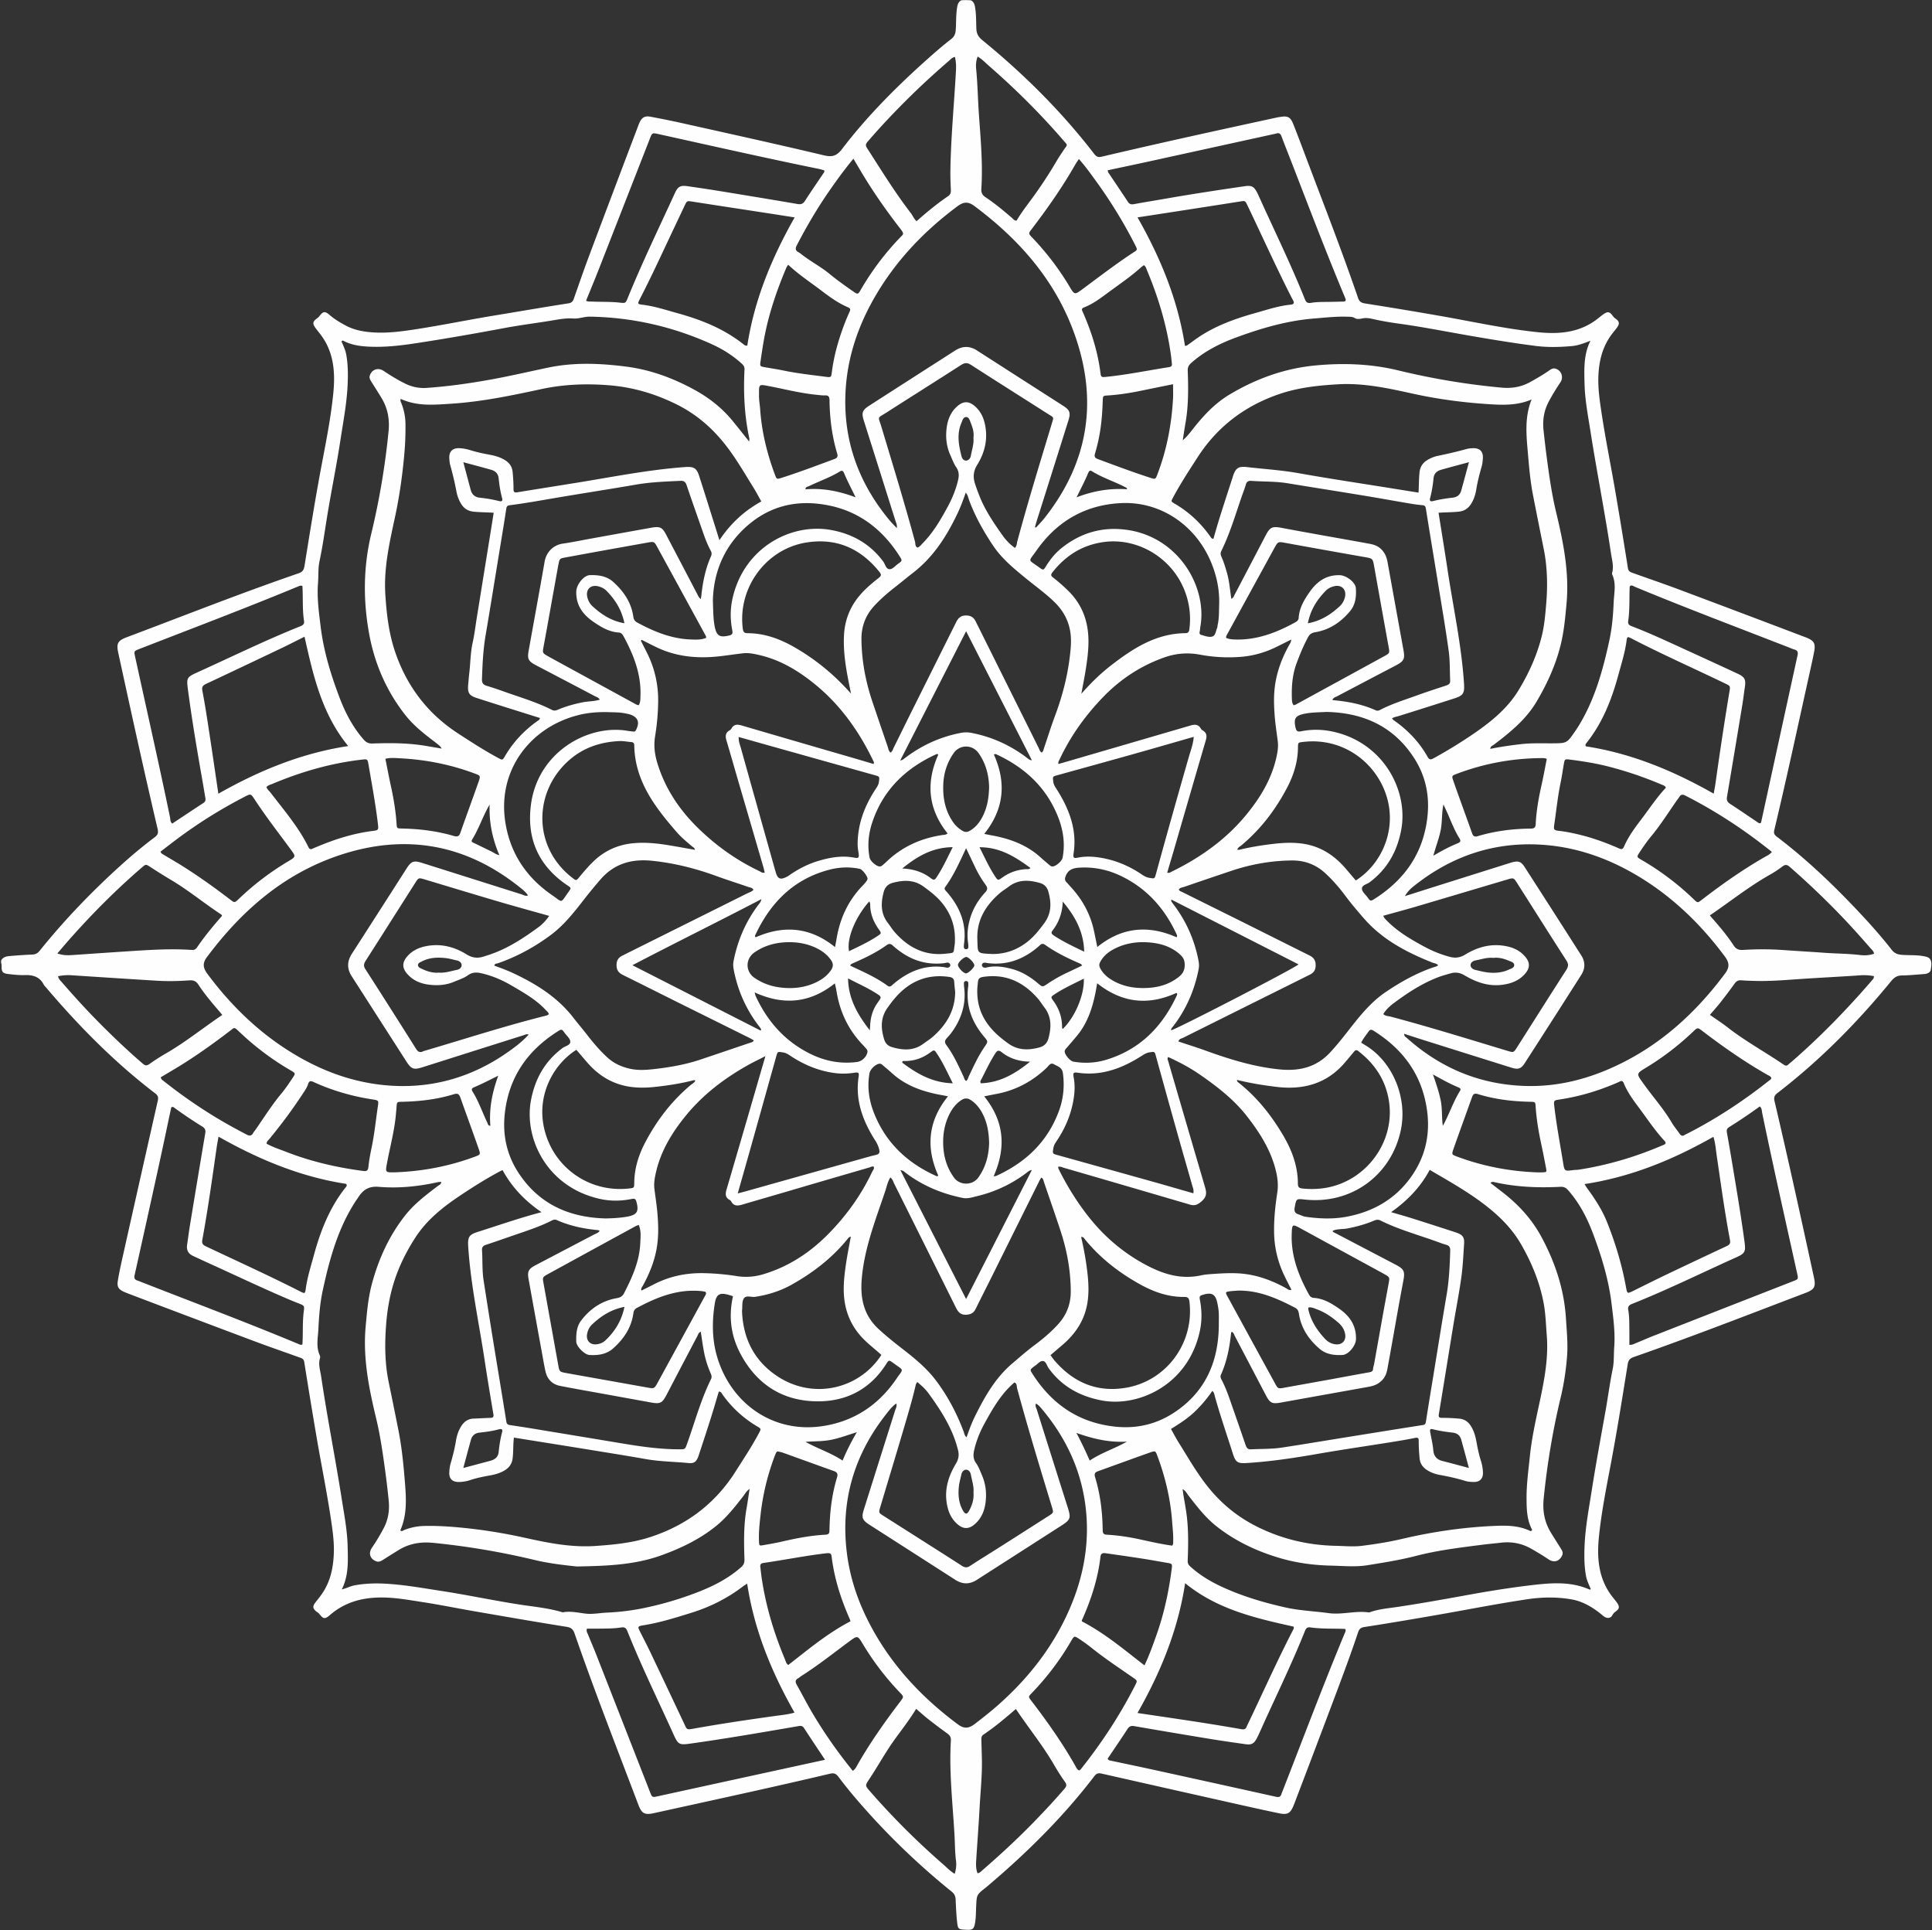 <?xml version="1.0" encoding="UTF-8" standalone="no"?><svg xmlns="http://www.w3.org/2000/svg" xmlns:xlink="http://www.w3.org/1999/xlink" fill="#fefefe" height="9125.4" preserveAspectRatio="xMidYMid meet" version="1" viewBox="-5.1 -0.6 9136.1 9125.4" width="9136.1" zoomAndPan="magnify"><rect x="-5.1" y="-0.6" width="9136.1" height="9125.4" fill="#333333" stroke="none"/><g data-name="Layer 2"><g data-name="Layer 1" id="change1_1"><path d="M7599.22,7649.08c-14-.33-23-9.86-32.85-17.87-41.88-33.91-87.94-60.94-141.33-70.11-68.39-11.74-137.31-10.8-206.23-.58-143.78,21.32-286.28,49.77-429.43,74.61-113.92,19.77-227.9,39.29-342.18,56.83-18.37,2.82-25.15,10-30.29,25.43-37.64,112.89-79.68,224.2-121.59,335.55Q6207.23,8287,6118,8520.71q-2.83,7.47-5.84,14.85c-15.31,37.65-28.76,45.43-68.87,37.12-56-11.62-111.92-23.92-167.76-36.42q-335.41-75.15-670.65-151.09c-16.15-3.69-25.14-.89-34.91,11.9-145.95,191-315.68,359-498.52,514.33-5.67,4.82-11.32,9.67-17.16,14.28-40.37,31.95-40.54,31.93-43.14,84-1.38,27.59-.67,55.28-5.62,82.66s-10.91,32.49-39.07,31.22c-40.83-1.83-41.81-1.73-46-41-3.57-33.78-5-67.82-6.48-101.78-.68-15.85-5.73-27.16-18.81-37.71a3428.37,3428.37,0,0,1-450.36-437c-29.76-34.66-58.31-70.43-85.93-106.82-11.35-14.94-21.59-17.76-40.18-13.37-276.64,65.39-554.55,125.11-832.13,186.31-43,9.49-57.13,1.88-73-39.91-102-269.17-207.29-537.14-301.48-809.22-7.24-20.89-16.34-28.54-39-32.12-146.62-23.25-292.87-48.84-439.16-74.13-79.46-13.74-158.51-30-238.18-42.2-69.08-10.61-137.85-23.66-208.63-22.09-87.11,1.94-165.16,24.94-231.83,82.8-23.73,20.59-31.54,19.18-50.77-5.5-3.48-4.47-7.79-6.76-11.92-9.89-19.13-14.48-20.93-25.37-5.54-44.9,11.17-14.19,22.49-28.15,32.61-43.19,38.15-56.71,51.14-120.18,53.82-187.22,2.22-55.64-5.84-110.13-14-164.71-19.51-130.1-45.92-259-68-388.65q-29.91-175.73-57.74-351.79c-2.71-17.28-14.09-18.93-25.74-23.12-70-25.12-140.24-49.38-209.83-75.49Q902.93,6230.12,608.1,6118.09c-8.94-3.38-17.9-6.8-26.61-10.73-26.34-11.87-34.06-24.09-29.36-52.6,5.52-33.46,12.53-66.71,19.93-99.81q84-375.93,169.06-751.61c3.86-16.93-.09-25.14-12.4-34.53-192-146.47-360.42-317.32-516.4-501-3.44-4-7.79-7.66-10.12-12.28-18.75-37.09-50.16-47.19-89.36-45.84-26.42.91-53.12-2.09-79.48-5.16-26.69-3.12-31.67-11.07-30.79-39.16.34-10.84-7.68-21.52,3-32.38,10.94-11.12,24.55-12.47,38-13.63,34.92-3,69.92-5.37,104.94-6.84,15.15-.63,25-6.73,34.47-18.5,118.93-147.77,250.21-283.84,391.28-410.56,49.06-44.07,99.77-86.2,152.53-125.72,14.93-11.19,17.78-21,13.33-39.9C675,3641.09,614.52,3363.23,554,3085.39c-9.49-43.6-2.06-57.17,39.87-72.94,270.39-101.7,539-208.24,812.23-302.19,18.41-6.33,25.35-14.48,28.64-34.79,26.3-162.29,52-324.7,82.77-486.25,20.83-109.44,42.34-219,53.43-329.78,9.4-93.94,4.07-187.53-53.55-269.28-9.78-13.87-20.9-26.79-30.9-40.51-14.55-20-13-30.06,6.91-44.61,4.28-3.12,8.1-5.87,11.43-10.31,17.63-23.51,26.48-25.33,48.45-6.34,23.6,20.38,49.92,36,77.17,50.51,31.33,16.67,64.61,25.11,100,29.47,74.84,9.2,148.06.43,221.88-10.8,128-19.47,254.69-45.72,382.37-66.67,116.18-19.06,232.18-39.23,348.51-57.28,18.06-2.8,21.94-12.71,26.65-26,23.29-66.11,46-132.45,70.63-198.07q113.64-302.84,228.56-605.18c3.38-9,6.52-18,10.64-26.66,11.21-23.41,25.12-31.35,51.41-26.41,50.09,9.4,100.12,19.34,149.86,30.46,223.57,50,447.37,99,670.2,152.11,40.52,9.65,61.24,2,85.87-30.21C4100.8,541.63,4245,398.7,4397.35,263.9c31-27.46,62.67-54.38,95.44-79.72,15.1-11.69,20.32-24.85,21.63-43.05,2.59-36,.66-72.31,6.77-108.18,2.28-13.39,6.26-24.57,18.42-31.6,3.34-1.93,44.67-1.73,48,.19,12.17,7.1,15.89,18.42,18.18,31.75,5.8,33.77,4.83,67.9,6.14,101.82.89,23.18,9.16,38.56,27.35,53.4C4835.14,348.37,5013.79,525.4,5168.35,726c9.9,12.84,17.79,18.6,36.52,14.19,276.7-65.26,554.46-125.86,832.29-186.14,4.15-.9,8.41-1.22,12.61-1.91,35.12-5.81,47.73.89,61.12,34.7C6127.71,629.29,6144,672,6160,714.74c86.64,230.7,177.05,460,256.83,693.23,6,17.41,14.87,23.3,33.46,26.22q180.74,28.36,361,60c151.43,26.71,301.95,59.9,455,75.79,95.17,9.88,189.59,3.92,271.95-55,12.94-9.25,25.06-19.65,37.88-29.07,20.15-14.81,30.64-13.52,44.72,6.24a51.86,51.86,0,0,0,12.87,13.15c19.9,14,21.18,24.58,6.46,44.61-8.8,12-18.76,23.1-27.38,35.19-41.63,58.33-57.07,124.4-59.49,195.07-1.91,55.64,5.83,110.14,14,164.71,19.47,130.11,45.92,259,68,388.65q30,175.71,57.69,351.78c2.67,17.16,13.48,19.63,25.15,23.81,72,25.79,144.38,50.46,216,77.29q296.86,111.27,593.21,223.95c3,1.13,6,2.11,9,3.31,37.72,15.38,44.94,28.18,37,68.9-6.07,31.22-13,62.27-19.92,93.33-55.38,249.66-108.91,499.73-168.31,748.48-3.89,16.29,2,23.28,12.84,31.51,134.23,101.85,256.13,217.24,371.95,339.25,59.3,62.48,117.1,126.37,170,194.36,12.29,15.78,25.55,22.18,45.08,24.06,35,3.38,70.22.09,105,6.54,14,2.6,28.19,4.53,34.61,18.86s2.19,30.4.64,44.65c-1.52,13.93-16.88,20.37-32,21.32-35,2.2-70,6.13-105,6.5-22.59.23-36.46,9.81-50.2,26.61-160.05,195.74-336.84,374.63-537.59,529-14.36,11.05-18.44,20.42-13.89,39.71,65.28,276.78,125.71,554.65,186.21,832.51,9.57,44,2.44,57-39.5,72.95-269.9,102.88-539.08,207.73-811.82,303-17.72,6.19-26,13.29-29.33,34.13-26.07,162.33-51.89,324.73-82.66,486.28-20.85,109.44-42.26,219-53.48,329.78-9.76,96.22-3.38,191.66,56.76,274.59,8.71,12,18.52,23.24,27.36,35.18,14.68,19.84,13.68,31-6.28,44.58-7.67,5.2-11.65,11.74-16,18.89C7613.65,7645.61,7607.15,7648.69,7599.22,7649.08Zm-2067-893.38c13.16,23.34,23.86,44.18,36.27,63.95,46.31,73.73,89,149.64,144.75,217.4,62.52,76,136.34,135.44,224.61,179.74,118.29,59.36,242.76,88.62,374.27,91.34,41.42.85,82.9,5.13,124.27-.13,63.17-8,126.08-17.88,188.12-32.46,145.12-34.13,292.05-55.51,441-61.71,56.4-2.35,112.77-1.45,165.4,23.94,2.95,1.42,6,.21,9.4-5.13-25.14-46-26.45-98-26.59-150.2-.19-67.11,9.09-133.51,15.95-200,9.17-88.85,29.3-175.84,47.84-263.1,21.43-100.84,40.19-202.07,31.81-306.17-4.17-51.85-5.36-104-15.24-155.24-19.14-99.11-57.16-191-107.78-278-27.49-47.27-61.86-88.48-101.67-126.06-96.9-91.45-212.38-154.91-328.9-223.37-43.24,81.58-105.37,145.47-182.42,200,37.26,11,68.88,19.72,100.15,29.6q103.22,32.63,206.11,66.3c32,10.53,40.93,22.72,38.87,53.22-3.58,53-5.83,106.25-13.09,158.78-10.31,74.56-25,148.5-37.2,222.81C6845,6402.5,6822.41,6544,6799,6685.35c-2.16,13,1,17.85,13.69,17.76,27.66-.18,55.23,1.17,82.81,3.68,24.4,2.22,41.65,14.32,54.47,34.23,14.66,22.76,22,48.26,26.73,74.48,5.45,30.36,11.52,60.49,21,89.91a207.89,207.89,0,0,1,9.86,56.34c1,28.06-14.5,44.68-42.11,44.43-13.66-.12-27.46-.56-41-4.73-39.6-12.2-80-21.14-120.79-28.5-21-3.8-41.11-10.83-59.38-22.28-20.92-13.12-33.89-30.45-36.36-56.46-2.63-27.58-4.27-55.09-4.14-82.75.05-12.3-3.54-16.38-17.23-13.57-38.42,7.87-77.14,14.29-115.87,20.49-115.29,18.47-230.89,35.13-345.89,55.22-110.94,19.37-222.07,36.14-334.54,43.12-42.2,2.62-52.52-3.59-65.25-43.88-28.76-91.08-60.31-181.28-85.78-273.4-2-7.2-2.56-16.08-11.48-23.72a615.85,615.85,0,0,1-85.63,100.6C5609.53,6707.11,5571.92,6731,5532.21,6755.7ZM2555.6,5730.57c-80.4-54.54-140.53-119.16-184.24-199-6,2.9-9.77,4.53-13.36,6.45-65.7,35.11-128.72,74.92-190.45,116.26-79.71,53.4-154.89,113.57-207.84,195.3-43.41,67-79,138.28-102.79,215.17-20.25,65.34-31.24,131.77-36.3,199.93-6.73,90.55-6.13,180.3,12.32,269.54q23.22,112.29,45.55,224.77c17.14,85.52,25.18,172.31,32,259,5.73,72.93,8.5,146.63-22.36,216.29-.22.5,1,1.64,1.66,2.74,6.71,3.77,11.89-1.83,17.31-3.93a273.52,273.52,0,0,1,93-18.85c51.09-1.24,101.76,1.39,152.7,5.78,110.29,9.51,219.07,26.75,327.12,50.75,108.83,24.18,218,45.77,331,38,88.21-6,175.21-14.6,260-42.37,170.26-55.76,305.14-156.87,401.31-308.08,38.19-60.05,77.68-119.4,111.2-182.36,11-20.69,12-20.66-8.57-32.87a533.49,533.49,0,0,1-165-152.63c-3.5-5-6-11.62-15.59-11.67-2.61,8.39-5.52,17.17-8.06,26-26.28,91.87-56.65,182.45-86.42,273.21-10.61,32.34-20.76,41.5-49.65,38.73-67.66-6.48-135.84-7-203-18.95-65.75-11.74-131.71-22.34-197.64-33.07q-155.59-25.32-311.27-50.14c-37.31-6-74.63-11.94-113.15-18.1-4.09,33.42-2.08,65.33-5.85,97-3.23,27.22-16.53,45.1-38.72,58.41-21.33,12.79-44.88,19.19-69,23.51-31.38,5.61-62.56,11.82-92.91,21.9a174.83,174.83,0,0,1-56.38,9c-28-.19-43.95-16-42.72-43.92.65-14.72,2.12-29.51,6.4-44,10.5-35.66,19.43-71.68,25.45-108.49,3.77-23,11.23-45.29,23.54-65.63,13.57-22.4,32-36.52,59.05-37.59,26.55-1,53.07-2.7,79.63-3.49,12-.35,16.86-3.45,14.54-17.2-14.32-84.71-28.47-169.46-41.32-254.41-27.12-179.37-66.06-357-77.82-538.65-2.8-43.28,3.23-55.78,43.71-68.59C2350.79,5793.29,2447.94,5759.11,2555.6,5730.57ZM1889.66,1885.28c-2.53,9.71.59,14.19,2.49,18.84a271.46,271.46,0,0,1,20.15,99.16,1388.84,1388.84,0,0,1-5.77,146.33c-9,100.61-23.3,200.18-44.65,298.92-25.78,119.26-52.72,238.22-44.76,362.09,6,93.66,16.77,185.71,47.7,275.05,55.56,160.47,153.14,288.14,295.12,380.75,62.24,40.59,124.8,81,190.34,116.37,20.57,11.11,20.75,11.84,33.19-9.34,38.84-66.13,90.28-120.48,152.58-164.87,4.94-3.51,11.56-5.88,11.81-14.71-8.79-2.7-17.87-5.43-26.91-8.28-90-28.4-180.18-56.46-270-85.42-38.88-12.53-45.91-25.08-41.86-66.5,1.76-18,3.07-36,5.17-53.91,5.56-47.37,5.33-95.24,15.83-142.27,8.75-39.24,13.32-79.42,19.74-119.18q30.71-190.14,61.41-380.26c6-37.35,12-74.72,18.27-114.29-32.72-2.21-63.42-2.19-93.93-5.05-30-2.82-49.1-17.14-63-41.93a175.59,175.59,0,0,1-19.29-53.7q-11.78-62.65-29.18-123.93c-3.17-11.1-4.06-23.05-4.54-34.66-1.26-30.6,15.91-47.18,47.13-46.06,18.15.65,35.84,4.39,53.17,9.7,30.46,9.32,61.48,16,92.83,21.66,22.93,4.15,45.33,10.83,65.92,22.55,23.66,13.47,38.23,31.76,40.65,60.42,2.25,26.52,4.07,53,3.89,79.55-.08,12.08,3.56,17.06,17,14.86,94.2-15.5,188.52-30.27,282.77-45.5,169.59-27.4,338.21-61.33,510-73.92,42.59-3.13,55.86,3.59,68.75,43.74,26.59,82.84,52.52,165.9,78.68,248.88,4.94,15.67,9.72,31.4,16.44,53.13,53.19-79.69,118.33-139.26,198.15-183.24-12.66-22.53-23.31-43.31-35.62-63.06-46.59-74.78-89.87-151.58-146.44-220-61.26-74.07-132.59-133.43-219.25-176.25-100.35-49.57-204.35-80.56-316.39-89.79-108.95-9-216.13-5-322.9,18-141.11,30.43-282.42,59.91-427,69.08C2047.73,1913.28,1968,1921.36,1889.66,1885.28ZM7237.71,1888c-62.69,27.27-127.38,26.92-192.09,23-125.14-7.55-249.08-23.68-371.73-50.75-116-25.61-232.1-50.92-352.75-43.84-93.72,5.5-186,15.33-275.48,45.73-164,55.7-294.47,154.59-388.16,300.24-39.63,61.61-80,122.92-114.57,187.69-10.64,19.92-11.47,20,7.28,31,67.13,39.26,122.63,91,167.42,154.43,3.49,4.94,6.14,11.6,15.45,11.3,27.19-98.77,60.49-196.06,91.74-294,13.12-41.09,26-49.7,67.75-44.9,81.06,9.29,162.44,14.37,243.11,28.72,150.38,26.76,301.52,49.28,452.34,73.55,37.46,6,74.92,12,115,18.42,1.65-33.16,1.49-63.89,4.38-94.46,2.83-29.88,17.38-49.16,42.45-62.68,13.15-7.09,26.81-13.08,41.4-16.12,46.7-9.76,93.21-20.18,139.15-33.1,9.11-2.56,18.89-3.19,28.41-3.68,33.21-1.69,50.29,14.92,48.34,47.6-.81,13.7-2.22,27.36-6.17,40.84-10.42,35.67-19.41,71.66-25.4,108.47-3.56,21.89-10.49,43.28-22,62.8-13.79,23.34-32.1,37.19-60.72,40.24-31.39,3.35-63.08,2.89-95.27,5.2,14.57,92.08,29.21,180.92,42.61,269.95,27,179.34,66.13,356.91,77.8,538.5,2.79,43.28-2.81,55.49-43.56,68.65-87.83,28.38-175.88,56.07-263.94,83.69-10.74,3.36-22,4.94-33,11,3.15,3.83,4.68,6.78,7.1,8.47,66.45,46.17,121.36,103.21,161.16,173.85,9,16.05,16.6,13.24,29.84,6,65.23-35.93,128.78-74.91,190-116.92,81.65-56,158.61-118.71,211-205.25,48.14-79.45,86.2-163.33,108.83-253.94,12.43-49.75,16.65-100.32,21-151.09,7.63-88.3,5.76-176-11.78-263.16-17.18-85.32-34.49-170.62-51-256.07-12.7-65.73-18.21-132.4-23.93-199C7212.49,2054.73,7204,1971,7237.71,1888ZM3537.54,2086.94c.55-8.46,1.48-11.67.85-14.55-23.44-107.72-28.35-216.76-22.84-326.46.61-12.18-4.17-19-12.71-26.81-42.79-39.29-91.47-69.54-144-93.22-182.53-82.29-373.86-126-574.34-129.36-26.79-.46-52.73,10.63-77.65,8.79-32.57-2.41-62.71,2.77-93.95,8.05-77.36,13.09-155.37,22.52-232.47,36.94-140.72,26.34-281.68,51.11-423.23,72.55-72.57,11-145.17,19.08-218.87,15.42-42-2.08-82.41-7.88-120-27.72-2.87-1.52-5.88-1.33-8.33,3.83,8.36,19.24,18.17,39.24,22.21,61.44,8.43,46.35,8.59,93.05,6.67,139.78-3.67,89.26-20.83,176.91-34.22,264.91-18.67,122.66-44.06,244.2-63.77,366.74-11.1,69.05-20.79,138.34-35.36,207-6.85,32.26-4.06,67.75-6.82,101.91-5.56,68.85,4.16,137.9,12.54,206.4,14.16,115.68,48,226.48,89.24,335,27.28,71.85,62.57,139.49,113.71,198.11,12.28,14.08,24,19.69,43,19,84-2.94,167.91-2.78,251.16,11.24q37.74,6.36,75.45,12.86c-6.6-11.19-14.79-17.59-23-23.9-53.26-40.72-107.08-81.24-148.84-134.26-87.78-111.47-143.68-238.49-170-377.18-30.42-160.44-29.81-321.49,8.72-481a3550.27,3550.27,0,0,0,81.58-483.15c5.6-56.31-3.26-107.78-32-156-15.25-25.54-31.33-50.59-47.1-75.82-6.21-9.92-13.62-19.56-9.6-32.32,9.16-29,39.51-39.5,65.39-22.16,32.72,21.92,66.24,42.4,101.55,59.9,32.13,15.92,66.26,23,101.86,20.51,99.61-6.89,198.48-20.79,296.62-38.32,93-16.6,185-38.12,277.46-57.54,123.42-25.93,247.53-20.63,371.16-4.59,114.95,14.91,222.07,54.77,323.68,110.76,69,38,129.07,85.85,178.84,146.69C3484.9,2020.76,3509.13,2051.51,3537.54,2086.94Zm3978.24-476.38c-29.09,11-56.68,22.21-86.42,24.94-57.29,5.25-115,6.8-172-.47-106.19-13.56-211.85-31-317.35-49.34-109.69-19.07-218.91-40.82-329.28-56-41-5.61-81.91-12.53-122.21-21.7-17-3.87-33-6.62-50-3.33-12.55,2.42-25.66,5.54-37.27-1.56-10.88-6.65-22.31-5.77-33.91-6.22-53.28-2-106.18,4.23-159.09,8.49-128.23,10.33-250.55,46.27-370.43,90.61-76.07,28.14-147.93,64.65-209.49,119.15-12.26,10.85-17.41,20.72-16.8,37.7,2.93,81.79,3.82,163.61-10.35,244.76-4.85,27.78-8.87,55.71-13.28,83.58,19.28-16.52,34-35.46,48.79-54.32,49.54-63.08,103.82-121.08,173.55-162.64,125.82-75,260.11-123.49,407-137.15,131.28-12.2,261-7.6,389.29,23.47A3385.85,3385.85,0,0,0,7096,1832.17c48.19,4.4,92.89-3.18,135.16-26.6,29.78-16.5,59.21-33.5,87.22-52.9,9.63-6.66,19.39-14,32.15-10.27,28.48,8.42,39.76,40.28,22.71,65.52a1024.72,1024.72,0,0,0-54.46,90c-22.78,42.56-29.8,87.63-24.74,135.64,4.57,43.28,9.56,86.48,15.29,129.62,11.49,86.35,23.69,172.47,44.07,257.39,34,141.76,62.84,284.06,49.44,431.71-6.06,66.77-12,133-28.35,198.39-23.78,94.82-63.84,182.24-113.32,265.87-50.47,85.31-125.66,146.07-203.17,204.57-5.88,4.44-15.11,6.6-15.86,18.93,49.76-10.1,98-16.9,146.47-22.42,48.91-5.58,97.69-3.42,146.52-3.73,68.63-.42,68.68.19,107.65-56.07q10-14.42,19.12-29.42c75.09-123.65,112.91-260.86,143.19-400.37,12.83-59.1,18.09-119.64,20.57-180.29,1.8-44,13.05-88.36-6.6-131.32a15,15,0,0,1-.43-9.45c8.39-30.88-1-60-5.51-90.42-28.77-193.14-66.89-384.68-97.14-577.53-11.67-74.32-26.1-148.49-28-224C7486.32,1746,7482.79,1676.47,7515.78,1610.56ZM5587.48,7040c1.46,11.34,2.3,19.54,3.61,27.66,5.06,31.43,11.21,62.7,15.23,94.25,9.14,71.93,7.76,144.23,5,216.46-.45,11.95,3,19.05,11.76,27.07,44.42,40.7,95.33,71.21,149.54,96.31,95.91,44.42,196.84,74.29,299.56,97.49,67.29,15.19,136.71,17.73,204.86,27.05,64.9,8.87,127.49-12.55,191.23-3.19a6.81,6.81,0,0,0,3.13-.47c43.22-15.9,89-19.13,133.93-25.88,110.13-16.55,219.71-36.19,329.24-56.11,100.25-18.23,200.82-34.44,302-46.4,93.1-11,186.23-18.84,275.62,20.92.66.29,1.84-.6,5.29-1.84-7.81-20.27-18.35-39.72-22.39-61.38-8.84-47.34-9-95.1-7.09-142.9,3.58-88.18,20.17-174.84,33.76-261.71,19.51-124.65,42.47-248.76,64.71-373,12.14-67.83,21-136.15,34.86-203.81,6.61-32.26,4.35-67.76,6.92-101.87,5.21-68.9-4.34-137.89-12.71-206.38-13.88-113.53-47-222.3-87.07-329-28.17-75-64.37-145.65-118.13-206.38-11-12.4-20.75-17-37.73-16.13-103.2,5.15-205.95,1.39-307.33-21.33-6.35-1.42-13.79-4.61-22.34,2.81,20,15.45,39,30.18,58.08,44.95,74.74,58,137.3,125.8,182.76,210,65.07,120.54,107.31,247.49,116.06,384.34,3.92,61.42,10.17,123.11,5.09,184.73-5.25,63.57-14.61,126.81-29.51,188.82-38,158.18-64.59,318.1-80.77,480-5.74,57.48,3.5,109.83,33.13,158.83,15.39,25.46,31.5,50.48,47.25,75.72,6.22,10,12.8,19.93,7.46,32.58-12.22,28.93-38.38,37.47-64.42,20.12q-41.16-27.45-84.27-51.58c-44.19-24.61-91.33-33.37-141.47-27.41-29.52,3.52-59.17,6-88.65,9.72-105.3,13.45-210.75,26.3-313.8,52.92-75.22,19.43-151.79,31.42-228.34,43.78-57.22,9.25-114.43,3.21-171.75,2-82.33-1.79-163.09-12.44-242.06-35.61-109.09-32-210.63-79.69-300.27-150.34-52.18-41.12-92.39-93.67-132.86-145.78C5607.13,7060.41,5602.14,7048.09,5587.48,7040ZM1611,7514.22c21.46-4.93,40-15.34,60.83-19.22,47.28-8.83,95-10.44,142.8-8,90.27,4.68,179.13,21,268.24,34.58,122.62,18.73,244,44.82,366.58,63.81,69,10.7,139,16.71,206.31,37.26,36.65-7.07,72.26,1.75,108.36,6,33.84,4,67.79-3.38,101.7-4.78a1097.07,1097.07,0,0,0,182.92-23.44,1576.38,1576.38,0,0,0,259-78.54c69.43-27.79,134.77-62.55,191.52-112.44,12.63-11.1,16.59-21.07,16.05-37.8-2.65-80.7-4.08-161.47,10.11-241.55,5.11-28.84,9.08-57.88,14.23-91.12-15.44,10.5-21.39,23.27-29.57,33.8-39.82,51.28-79.86,102.44-130.87,143.32C3302,7278,3213.93,7320,3121.5,7353.31c-128.16,46.21-262.17,49.79-396.2,52.47a74.62,74.62,0,0,1-9.54-.67c-64.47-6.88-129-14.78-192-29.87a3594.3,3594.3,0,0,0-480-81.17c-59.63-6-114.11,3.28-164.89,34.65q-36.6,22.62-72.88,45.77c-10.21,6.5-20.67,11.63-32.87,6.58-28.87-11.92-36.92-38-19.23-64.16a951.66,951.66,0,0,0,55.81-92.88c21.24-40.76,27.89-83.91,23.33-129.64q-6.63-66.54-15.56-132.77c-11.63-86.31-23.72-172.44-44.13-257.33-34.08-141.74-62.65-284-49.42-431.65,6.18-68.94,11.91-137.48,30-204.52,32-118.28,82.11-227.84,158.51-324.12,42.61-53.69,97.34-94.73,151.38-136.19,6.57-5,16.94-7.64,17.9-20.28-7,.54-12.36.31-17.44,1.44-91.82,20.41-185.18,29.65-278.48,21.82-48.09-4-75,15.11-97.67,51.07-3.4,5.39-7.37,10.41-10.86,15.75-84.09,128.82-123.87,274.21-156,422.11-13.08,60.2-17.75,121.85-20.76,183.43-2,41.86-12.21,84.23,6.92,125a19.18,19.18,0,0,1,.63,12.57c-9,29.92,1.29,57.95,5.61,87.21,28.68,194.2,67.15,386.72,97.57,580.58,11.66,74.3,26.13,148.48,27.67,224C1640.37,7380.45,1644.12,7449,1611,7514.22ZM2495,4890.88c-10.74-3.76-16.25.58-22.07,2.42Q2233,4969.11,1993.3,5045.22c-41.91,13.28-53.12,9.51-76.75-27.28q-129.25-201.22-258.32-402.58c-23.24-36.12-22.32-71,.83-106.88q129.54-201.06,258.32-402.6c22.51-35.05,34-39.09,74.55-26.28q235.32,74.32,470.62,148.76c8.68,2.73,17.11,9.33,29.28,4.76-10.09-15.71-24.1-26.68-37.7-37.59-256.9-206.12-543.07-256.39-854.06-152.58-263.65,88-463.27,262.8-627.08,482.24-20.3,27.2-19,49.36,2.18,77.93,121.3,163.28,266.28,300.3,444.79,400.06,136.57,76.31,282.54,122.83,438.86,130.14,193.2,9,369.9-44.17,529.3-153.78C2425.62,4953.75,2462.4,4926.82,2495,4890.88Zm4143.71-654.6q57.35-18.24,114.7-36.47,191.27-60.35,382.59-120.54c37.33-11.72,50.59-8.54,68.72,19.58q134.76,209.07,268.43,418.86c18.52,29.13,18.31,61.05-.23,90.21q-132.61,208.55-266.59,416.23c-18.68,29-31.71,33.37-64.41,23.12q-211.19-66.14-422.23-132.69c-28-8.82-55.9-18-84.6-27.24-.78,11.93,7.31,14.88,12.36,19.4,159.73,143.12,346.44,220.8,561.15,227.12,131.3,3.86,257.63-23.12,378.64-73.31,233.5-96.85,415.66-257.63,565.15-458.28,21.69-29.11,21.18-50.68-.95-80.48-110.12-148.28-240.14-275.36-398.1-372.59-146.37-90.09-304.07-147-476.42-156.43-214.71-11.78-406.93,51.47-577.49,181.55C6676.76,4191.57,6653.7,4208.64,6638.66,4236.28ZM4893.8,6635.34c-5,11.72,1.32,20.23,4.07,29q73.66,233.89,147.82,467.64c13.79,43.65,10.15,53.77-29,78.9q-201.22,129.22-402.6,258.22c-33.87,21.74-67.39,21.75-101.24,0q-202.62-130-405.31-259.9c-35.7-22.94-39.78-34.21-27.22-74.09q73.69-233.9,147.58-467.72c3.07-9.76,9.81-19.1,5.4-32.2-20.86,14.54-35.08,34.08-49.88,53-150.17,191.75-213.56,408.49-184.18,650.65,13.53,111.56,47.55,217.6,97.85,318.22,100.54,201.15,248,361.9,427.32,495,28.85,21.41,50.78,20.88,80.4-2,36.16-27.92,72.27-56.06,106.57-86.2,147.31-129.42,265.71-280.73,343.42-461.86,67.08-156.39,94.93-319.07,72.34-488.73-22.35-167.94-92.24-315-199.52-445C4917.79,6656.36,4908.11,6643.71,4893.8,6635.34ZM4889.09,2491l4.78,3c13.18-14.66,27.18-28.67,39.41-44.08,212.22-267.61,256-563.21,139-881.47C4981,1320.14,4812.49,1130.06,4603,973.74c-29.24-21.82-50.6-21.26-80.59,1-158.7,118-292.69,258.55-391.89,430.91-79.16,137.55-128.49,284.78-137.08,443.28-12.54,231.41,61.29,434.91,209.41,612.13,9.51,11.38,20.26,21.72,33,35.28,1.82-16.22-3.41-24.67-6.22-33.59Q4155,2225.92,4080.1,1989.15c-12.08-38.31-7.67-50.61,25.57-72q202.53-130.08,405.15-260c34.9-22.47,68.92-23.28,104-.74q203.82,131,407.86,261.66c31.56,20.29,36,32.93,24.48,69.58q-74,235.38-148.47,470.65C4895.25,2469.18,4892.27,2480.14,4889.09,2491ZM4565.67,6795c11.77-33.94,23.59-66.81,39.09-98,46-92.64,96.23-182.36,176.77-250.83,34.81-29.6,69.09-59.78,105.79-87.11,41-30.5,79.85-63.45,114-101.71,38.55-43.24,57.17-94.64,57-151.62-.27-97.31-17.4-192.32-47.65-284.71-25.45-77.7-52.49-154.89-78.93-232.27-2.59-7.58-2.74-16.67-12.89-21.87-3.14,5.5-6.49,10.78-9.26,16.34Q4796.8,5810,4684.11,6036.93c-25.07,50.41-50.64,100.58-75.53,151.08-9.48,19.22-23.05,26.63-45.32,27.48-28.58,1.08-39-15.52-49.41-36.44Q4369.22,5888,4224,5597.13c-5.11-10.24-7.76-22.15-18.75-30.77-12.91,20.31-17.05,43.4-24.33,65.06-45.59,135.72-98.68,269.14-110.94,414.23-7.79,92.15,9.3,172.86,79.8,237.65,34.49,31.69,70.72,61.08,107.72,89.71,59.75,46.23,118.8,93.9,164.37,154.67,55,73.38,97.7,154.1,129.87,240.18C4555,6776.55,4555.46,6786.62,4565.67,6795Zm-3.93-4466.41c-12.44,35.87-24.39,67.56-38.93,98.22-51.05,107.66-114,206.3-209.92,280.46-28.56,22.1-56.23,45.34-84.73,67.53-35.27,27.47-69,56.56-99.37,89.48-40.88,44.31-60.7,97.42-60.22,156.8.83,101.61,19.49,200.5,52,296.75q35.68,105.64,71.83,211.13c3.37,9.79,4.19,21.11,13.2,28.56,9.71-4.7,11.31-15,15.42-23.19,28.49-57,56.39-114.31,84.82-171.35q105.19-211,210.6-422c9.66-19.4,21.45-31.4,46.2-31.55,24.42-.16,37.71,10.12,47.09,30.13,4.06,8.66,8.59,17.09,12.85,25.65q141.93,285.3,284,570.55c3.85,7.71,5.63,17.64,14.72,21.81,8-7.39,8.84-16.24,11.55-24.16,16.81-49.25,32.11-99.06,50.38-147.76,37.88-101,63.84-204.62,73.89-312.07,2.68-28.58,3.52-57.29-.89-85.82-8.75-56.71-35.27-103.57-76.59-143.36-42.26-40.7-89.81-74.7-135-111.65-56-45.77-112.19-92-152.88-152.6-45.63-67.95-85.76-139.23-114.33-216.42C4573.4,2352.94,4572.18,2340.91,4561.74,2328.56ZM3558,4206.06c-6.39-10.37-17-10.41-25.66-13.43-50.14-17.49-100.87-33.36-150.75-51.59-98.21-35.9-198.61-61.05-302.94-71.79-96.31-9.93-178.72,12.94-243.92,88q-41.86,48.19-80.94,98.52c-46.35,59.68-93.63,119.23-154.6,164.54-76.18,56.61-159.13,101.92-249.19,133.31-6.31,2.19-15.5.53-17.61,11.44,32.86,11.63,65.54,24,97.08,39.08,105.52,50.43,202.88,111.81,275.88,205.92,20.84,26.87,43,52.72,63.83,79.59,30,38.7,61.4,76.08,97.6,109.25,30.62,28.06,66.81,44.54,106.95,53.49,41.14,9.16,82,5.58,123.38.66,71.92-8.54,142.73-21.2,211.46-44.38Q3424.85,4969.5,3541,4930c6.38-2.18,14.36-2.42,18.55-11.75-7.63-4.24-14.72-8.57-22.13-12.25q-159.87-79.43-319.8-158.74c-92.28-45.92-184.36-92.24-276.7-138-19.74-9.79-30.49-22.06-30.5-46.67s10.71-37.39,30.74-46.46c5.8-2.63,11.33-5.83,17-8.67q285.33-142.11,570.62-284.31C3538.85,4218.15,3550.51,4215.38,3558,4206.06Zm2011.32-.6c3.51,7.59,11.25,9.1,17.65,12.28q134.16,66.69,268.39,133.24c110.31,55,220.42,110.36,330.78,165.25,19.78,9.84,30.31,22.19,30.29,46.79,0,24.82-11,37.25-30.93,46.34-5.8,2.65-11.41,5.7-17.12,8.54Q5878.71,4762,5589.14,4906.4c-7.5,3.75-19,4-21.15,17.45,42.68,14.23,85.29,27.41,127.18,42.58,113,40.93,226.88,76.37,347.62,88.91,95.06,9.87,176.74-8.91,243.07-80.9,31-33.68,59.47-69.35,87.6-105.41,51.07-65.47,103.14-130.84,172.41-178,71.17-48.44,146.37-90.46,228.5-118.52,6.94-2.37,15.58-3.14,21.28-10-9.4-8.66-19.5-8.79-28.19-12.27-120.42-48.15-233.83-107.07-321.18-206.64-30.85-35.17-61.11-70.8-89.08-108.35-28.63-38.43-59.9-74.57-95.18-107.15-44.34-40.94-97.31-60.77-156.87-60.33-98.41.72-194.38,17.82-287.71,49.11q-111.81,37.48-223.32,75.86C5585.5,4195.74,5574.78,4195.72,5569.33,4205.46ZM5519,4997.09c-5.76,7.56-1.51,13.69.14,19.36q86.69,297.93,174.14,595.66c7.88,26.65,8.53,45.2-15.87,66.79-18.8,16.65-32.71,22.62-55.51,15.93q-297.71-87.39-595.66-173.91c-8.65-2.52-17.18-7.47-28.17-4.74,1.46,4.78,2.11,9,3.92,12.57,40.1,80,86.62,155.48,142.57,225.85,77.44,97.4,170.22,174.72,280.55,231.31,78.33,40.17,159.8,62.91,248.91,43.47,20.64-4.51,42.11-5.65,63.29-7.1,51.95-3.53,103.87-6,155.78,2,64.93,10,124.77,33.62,182.05,64.94,7.59,4.15,14.73,12.55,26.87,8.33-11.37-22.48-22.73-44-33.23-65.88-30.2-63-47-129.32-48.78-199.47-1.61-65.05,5.11-129.45,14.86-193.48,5.25-34.47,2.15-67.45-5.8-100.88-23.68-99.61-77.07-183.59-139-262.61-60.92-77.74-138.41-137.6-218.85-193.49C5623.32,5048.48,5572,5020.91,5519,4997.09Zm-1904.59-4.3c-31.57,16.19-56.43,28-80.41,41.39-112.32,62.65-213.74,139.55-295.37,239.41-64.21,78.56-117.2,164.29-140.91,265-6.36,27-11.61,54-8.16,81.94,4.69,37.91,10.69,75.71,14,113.74,4.45,51.85,6.22,103.81-1.47,155.69-9.95,67.16-34.61,128.9-67.12,188-3.55,6.45-10.13,12.7-6.93,23.49,20.94-10.54,39.91-19.89,58.71-29.57,75.35-38.81,155.57-55.09,240-52.86A1148.79,1148.79,0,0,1,3479,6032.87c43,6.93,84.65,3.38,126-9,119.95-35.94,221.46-103,308.06-191.26,84.48-86.09,154.71-183.49,206.32-293.31,3.4-7.24,10.71-13.56,7.68-23.31-7.74-3.85-14.48,1.39-21,3.28q-201.72,58.48-403.21,117.81c-66.16,19.36-132.42,38.38-198.53,57.9-21.09,6.23-39.95,7.55-52-15.68a16.94,16.94,0,0,0-6.84-6.5c-21.48-11.49-20.93-28.63-14.91-49.14q76.15-259.6,151.46-519.47C3592,5069.76,3602,5035.32,3614.4,4992.79ZM5514.21,4126c7.05,0,9.49.73,11.14-.11,23.65-12.08,47.49-23.82,70.7-36.7,110.74-61.4,210-137.8,290.67-235.57,65.26-79.14,118.81-165.89,142.71-267.77,6.33-27,11.37-54.07,7.81-82-4.83-37.92-10.84-75.74-14-113.8-4.26-51.87-6.14-103.86,1.82-155.76,9.79-63.85,32.14-123.09,62.95-179.52,4.81-8.79,11.66-17.08,13.1-31.65-26.55,13.22-49.83,25.1-73.35,36.48-51.17,24.75-105.47,40.34-161.69,45.1a730.8,730.8,0,0,1-196.81-10.08c-57.93-10.87-113.85-6.33-169.12,13.33-110.2,39.19-205.93,101.83-286.82,185.16-84.82,87.37-155.7,185.58-207.61,296.52-2.88,6.17-8.07,11.82-5.54,22.06,15.77-4.54,29.9-8.57,44-12.68q290.4-84.6,580.72-169.48c20.89-6.14,37.45-5.57,49,15.39,1.93,3.48,5.66,6.4,9.19,8.49,19.43,11.53,19.24,27.79,13.61,47.07q-75.53,258.3-150.35,516.8C5536.1,4052.69,5525.46,4088,5514.21,4126ZM3029.67,3024.76l-4.32,3.63c9.47,18.72,19,37.41,28.4,56.15,36.93,73.52,54.8,151.21,53.48,233.68a1088.43,1088.43,0,0,1-14.43,161.71c-7.42,44.45-2,86.61,11,128.76,36.38,118.71,103.4,219,191,304.78,85.48,83.68,182.19,153.14,291,204.49,7.26,3.43,13.54,10.77,25.27,7.05-2.12-8.81-3.91-17.91-6.5-26.77q-59.3-203.29-118.74-406.55c-18.43-63.17-36.25-126.52-55.15-189.55-6.12-20.39-6.82-37.59,14.32-49.55a24.59,24.59,0,0,0,8.81-8.88c11.08-19.47,26.94-20.47,46.54-14.73Q3760,3505,4020,3580.35c35.34,10.28,70.61,20.78,106.42,31.33.64-5.29,1.67-7.55,1-9-8.42-17.16-16.84-34.34-25.77-51.25-63.73-120.67-144.81-228.2-250.53-314.81-77.65-63.62-162.73-115.9-262.48-139.38-27-6.36-54-12.24-81.82-8.93-39,4.62-77.78,10.72-116.81,14.77-101.09,10.49-199.35.83-292.12-44.15C3075,3047.87,3052.38,3036.18,3029.67,3024.76Zm3266.88,2793.9c2.57,7.71,9.43,9,14.84,11.81q141.09,74,282.31,147.79c40.53,21.15,45.83,31.75,37.44,76q-11.24,59.3-22,118.69c-17.77,99.18-35,198.44-53.27,297.54-3.58,19.48-9.25,37.51-24.49,53.74-18.3,19.47-39.37,27.54-63.74,31.91q-208.15,37.38-416.3,74.75c-41.09,7.37-51.14,2.12-70.9-35.64q-72.37-138.35-145-276.56c-4.23-8-6.2-18.13-16-22.59-1.15,2.26-2.68,4-2.87,5.83-7.13,67.85-19.71,134.39-48,197-4.13,9.11-1.07,16.19,3,23.93,16.27,31.13,28.69,63.89,40.22,97,24.44,70.15,49,140.25,72.93,210.58,4.56,13.43,9.66,22.39,26.18,21.53,48.78-2.52,97.9-1,146.26-8.33,100.62-15.29,201-32.22,301.47-48.38,121.41-19.53,242.8-39.16,364.3-58.13,10.85-1.69,13.29-6,14.82-15.88,11.43-73.24,23.55-146.38,35.5-219.55,20.7-126.66,40.77-253.42,62.42-379.92,11.87-69.35,15-139.17,17.06-209.22.44-14.94-4.1-23.8-19.35-27.86-16.35-4.36-32.18-10.7-48.15-16.43-87.85-31.48-178.2-56.32-262.1-98.19-11-5.46-19.79-4-30.08.34-40.15,17.06-81.91,28.51-124.76,36.89C6344.53,5812,6319.52,5808.69,6296.55,5818.66Zm-3465.75.11c-3.61-1.39-6.41-3.22-9.37-3.49-67-6.15-132.07-19.89-193.78-47.43-8.79-3.92-16.13-1.49-24.09,2.55-56,28.46-115.72,47.68-174.92,68.07-45.12,15.54-90.12,31.44-135.44,46.38-12.93,4.26-19.81,10.59-18.91,24.87,3,47.66.11,95.68,7.44,143.06q21.86,141.42,44.72,282.69c20.7,127.68,42.16,255.23,62.45,383,2,12.75,5.24,17.07,18.62,19,61.84,8.85,123.44,19.31,185.09,29.46q171.06,28.17,342.07,56.66c90.14,15,180.45,28.22,272.14,28.15,27.54,0,27.6.16,36.58-24.59q7-19.44,13.68-39c30.7-90.43,57.71-182.25,100.09-268.28,5-10.22,2.31-18.11-1.55-27-13.52-31.28-24.14-63.64-30.78-97-6.55-32.91-10.73-66.28-16.07-100.22-10.79,4.19-12.35,13.43-16.09,20.53q-72.75,138.15-144.92,276.61c-21.45,41.1-30.45,45.63-75.71,37.39q-128.16-23.35-256.36-46.5c-57.43-10.44-115-20.37-172.21-31.78-37.86-7.55-60.95-31.85-69.29-69.44-5.05-22.74-9-45.72-13.19-68.65q-33.36-183-66.43-366.14c-6.69-37.43-.48-48.84,33.3-66.55q138.27-72.53,276.61-144.93C2813.46,5831.4,2824.33,5829,2830.8,5818.77Zm477.66-2986.72c1.28-6.74,2.36-10.82,2.79-15,6.72-64.73,19.28-128.07,45.91-187.88,4.39-9.88,3.18-17.75-1.76-26.9-13.67-25.27-24.21-52-33.7-79.09-26.67-76.15-53.63-152.21-79.49-228.63-5.23-15.48-12.23-22.61-29.34-21.77-69.95,3.41-139.84,5.72-209.19,17.66-126.53,21.8-253.43,41.4-380,62.84-72.15,12.22-144.12,25.48-216.74,34.63-11.12,1.4-16,4.09-17.91,16.52-11.07,73.34-23.39,146.49-35.37,219.69-20.76,126.72-41,253.53-62.6,380.1-11.67,68.33-14.6,137.15-17,206.17-.62,18.18,5.91,26.71,23.09,31.78,31.56,9.31,62.59,20.47,93.66,31.36,72.11,25.29,145.5,47.37,213.9,82.11,11.52,5.85,20,2.73,29.83-1.42,37.33-15.84,76.12-26.33,115.89-34.31,26.46-5.31,54-4,80.65-12.53-5.7-10.68-15.71-12.62-23.82-16.9q-138.21-72.81-276.66-145.16c-36.66-19.2-42.84-29.64-36-68,25.13-141,51.3-281.75,75.81-422.82,7.82-45,41.25-78.5,86-84.87,41.92-6,83.44-14.78,125.13-22.31,98.14-17.73,196.25-35.64,294.44-53.08,40-7.12,50.84-1.54,69.29,33.66q72.55,138.36,145,276.76C3294.74,2813,3297.53,2822.38,3308.46,2832.05Zm2509.17-1.54c10.81-4.79,12.11-12.85,15.42-19.13q73.46-139.68,146.44-279.61c20.94-40.09,31.46-45.07,76.48-36.58q73.47,13.88,147.07,27.06c88.7,16,177.49,31.51,266.14,47.75,20.7,3.79,39.75,9.27,56.68,25.54,19.28,18.53,26.65,39.88,31,64.18q37.29,206.66,74.74,413.3c7.65,42.17,2.39,52.47-37.19,73.18q-138.4,72.43-276.61,145.27c-7.83,4.14-18.5,5.59-22,18,70.85,6.3,139.57,18.93,204.22,48.05,7.9,3.56,13.94,2.07,20.91-1.57,55.79-29.11,115.91-47.34,174.75-68.72,44.91-16.31,90.4-31.05,135.8-46,12-3.93,21.76-8.05,21-23.26-2.23-46.69-.48-93.9-6.84-140-14.77-107.16-33.18-213.83-50.5-320.63-19-117.26-38.67-234.42-57.35-351.73-1.8-11.31-4.42-16.67-16.73-17.68-21.12-1.73-42.16-4.95-63.07-8.5-73.16-12.39-146.18-25.66-219.4-37.71-118.32-19.49-236.81-38-355.13-57.49-56.88-9.37-114.39-7.08-171.54-11.28-13.5-1-21.85,3.45-25.75,17.56-4.79,17.34-11.63,34.12-17.57,51.15-30.8,88.19-56.76,178.22-98.18,262.39-4.89,9.93-4,17.73.1,27,10.91,24.29,18.66,49.72,26,75.25C5808.2,2746.16,5811,2787.59,5817.63,2830.51ZM4794.31,2590.08c9.73-10.81,8.56-21.12,11-30.09,50.11-186.6,107.05-371.21,162.91-556.12,10.63-35.18,11.55-28.64-17.75-47.37-120.92-77.26-242.42-153.61-363-231.43-18.09-11.69-30.51-11.27-48.35.25-116.1,74.92-233.27,148.19-349.51,222.9-48.76,31.35-42.72,15.78-26.05,71.27,54.07,179.9,109.28,359.47,158.31,540.85,2.55,9.44-.72,22,11.38,28,10.88-3.33,17-12.51,24.36-19.91,50.61-51.26,86.34-112.92,120.15-175.61,21.2-39.31,37.89-80.73,48-124.55,5-21.5,4.16-40.69-9.34-60.29-11.88-17.27-19-37.87-27.75-57.24-17.42-38.76-22.33-79.68-18-121.51,4.35-42.33,18.35-80.73,51.72-109.63,28.34-24.55,54.19-24.46,82.53.27,33.24,29,46.62,67.48,51.6,109.76,7.16,60.71-9.15,117-40.44,167.33-19.72,31.73-20.41,60.93-9.37,93.31,6.85,20.09,14.21,40.05,22.2,59.72,27,66.52,67.45,125.25,108.7,183.31A242.82,242.82,0,0,0,4794.31,2590.08Zm-462,3943.28c-3.7,6.81-5.89,9.37-6.57,12.29-16,69.33-36.35,137.49-56.43,205.69-36.55,124.17-74.17,248-111.31,372-8.4,28-8.5,28.32,14.78,43.13,123.74,78.71,247.78,157,371.12,236.29,15.17,9.76,25.36,9,39.75-.55,43.42-28.72,88-55.73,131.91-83.67q119.73-76.11,239.24-152.56c22.48-14.38,22.45-14.66,14.78-40.41-7.89-26.46-16.12-52.82-24.13-79.24-48.65-160.43-97-321-140.83-482.8-2.53-9.32,1-21.94-12.81-27.86-4.47,4-9.24,8.07-13.8,12.37-55,51.84-91.83,116.65-127.6,181.82-21.44,39.07-38.26,80.46-48.49,124.34-5.29,22.72-5.86,43,8.81,63.24,12.46,17.16,19.36,37.7,27.78,57.25,16.82,39.05,22,79.8,17.72,121.57-4.3,42.32-18.49,80.66-51.82,109.57-28.11,24.39-54.37,24.21-82.54-.55-33.11-29.11-46.55-67.54-51.45-109.81-7.45-64.26,12.6-122.14,44.8-175.86,13.22-22.05,16-42.23,9.54-66.21-5-18.48-10.35-36.76-17-54.65-28.95-77.42-74-145.71-122.24-211.93C4371.21,6567.26,4353,6550.73,4332.32,6533.36Zm2203.89-2204.2c4.39,12,11.22,17.33,17.1,23.33,52,53.05,115.62,89.69,180.15,124.46a545.67,545.67,0,0,0,115.07,45.92c27.22,7.46,50,5.12,75-10.12,52.65-32.09,110.06-50.2,173.09-42.95,41.19,4.74,78.71,17.41,107.55,49.25,27.58,30.45,27.74,57,0,87.16-29.72,32.34-68.29,45.28-110.54,49.95-63.22,7-119.82-13.8-172.56-45-23.29-13.77-44.8-16.59-69.36-8.9-15.18,4.75-30.76,8.37-45.71,13.75-80.88,29.06-152,75.54-220.28,126.38-19,14.14-36.84,30.78-49.42,51.58,10.5,10.25,23.19,9,34.17,11.9,185.64,49.3,369,106.5,552.8,161.9,28.93,8.71,29.19,8.9,45.16-16.2,77.55-121.92,154.61-244.16,232.81-365.66,10.7-16.62,11.73-28.36.77-45.4-78.19-121.5-155.24-243.74-232.78-365.65-16.66-26.2-16.88-25.95-48-16.69q-213.48,63.51-427,126.82C6642.68,4300.19,6590.67,4314,6536.21,4329.16Zm-3944.44.56c-82-23.11-159.64-44.23-236.83-66.94-117-34.42-233.64-69.94-350.42-105-29.84-8.95-30.11-9.14-45.73,15.4-78.15,122.79-156,245.8-234.46,368.37-9,14-11.54,24.56-1.62,40q120.68,187.66,239.49,376.52c8.8,13.94,17.85,19.65,33.31,12.08,3.77-1.85,8-2.73,12.09-3.93,190.27-56.05,379-117.32,571.63-165.38,3.91-1,7.37-3.75,10.72-5.51-.8-9.36-7.67-13.41-12.58-18.77-46.73-51-106.51-84.23-165.06-118.49-44-25.74-91.11-45.65-141.31-57.14-22.53-5.17-43-5.26-63.34,9.52-19.72,14.3-43.7,21.48-66.2,31-37.37,15.88-76.56,18.31-115.7,13.83-39.67-4.54-76.18-18.82-103.92-49.87-26.15-29.28-26.33-55.58-.55-84.88,28.38-32.26,65.74-45.57,106.91-50.6,62.94-7.69,120.92,9.36,173.24,41.94,27.41,17.06,52.54,19.1,81.1,10,10.09-3.22,20.17-6.47,30.2-9.88,82.54-28,154.48-75.13,224.28-125.69A219.86,219.86,0,0,0,2591.77,4329.72ZM8098.7,3751.91c3.47-19.9,6.43-34.45,8.49-49.13,20.18-144.08,41.75-287.94,65.68-431.45,4.72-28.36,5-28.3-19.55-40.12-147.41-71.08-297.1-137.4-442.53-212.6-19.86-10.27-21.48-10-24.27,10.93-7.37,55.08-24.21,107.8-38.67,161.08-31.4,115.73-74.74,226.06-150.41,321.17-3.09,3.88-7.21,7.92-3.51,16.29C7708.24,3561,7906.5,3642.73,8098.7,3751.91ZM1641.48,3526.73c-125-152.32-165.55-333.68-206.5-517-37.87,18.88-72.65,36.87-108,53.73q-178.4,85.11-357.26,169.25c-15.9,7.45-21.36,14.24-17.67,33.45,12.43,64.6,22.21,129.72,32.16,194.77,14.59,95.41,28.45,190.93,43.31,291.11C1219.56,3643.33,1418.54,3560.79,1641.48,3526.73ZM3752.69,1027.34c-46.14-7.2-87.84-13.79-129.56-20.21-117.44-18.07-234.92-35.9-352.32-54.22-27.08-4.22-27.06-5-38.14,18.36q-37.55,79.15-74.92,158.39c-44.81,95.13-89,190.55-137.28,284-11.17,21.61-10.58,23.79,11.71,26.41,57.38,6.72,111.93,25,167.11,40.25,112.3,31.05,219.54,73.66,311.92,147.3,4.05,3.23,8.05,6.89,17.54,5.86C3561.64,1418.26,3643.64,1219.36,3752.69,1027.34ZM5598.4,1634.77c5.54-1.09,8-.91,9.48-2q15.69-10.9,31.05-22.28c87.68-65.13,188.17-102.07,291.95-131,55.16-15.37,109.71-34,167.21-39.62,14.52-1.43,18.87-7.47,11.41-20.85-6.2-11.13-11.92-22.54-17.64-33.93-68.67-136.69-131.71-276.06-197.7-414-11.2-23.41-11.15-22.77-35.18-19q-176.06,27.69-352.22,54.77c-42.72,6.62-85.46,13.14-132.6,20.39C5483.35,1219.49,5565.21,1418.44,5598.4,1634.77ZM7487.84,5597.88c5.81,9.22,8.33,13.81,11.4,18,37.16,50.65,71.54,102.94,95,161.64,39.5,98.87,70.07,200.37,89.29,305.16,6.32,34.42,5.89,34.3,36.19,19.31,53.29-26.37,106.46-53,160.12-78.61q138-65.85,276.49-130.49c13-6.11,23.13-10.4,19.45-29.86-25.19-133.47-43.51-268.06-63.24-402.42-4.05-27.61-5.61-56-15.36-86.33C7906.27,5482.58,7708.31,5564.11,7487.84,5597.88ZM1028.25,5373.52c-3.63,20.87-6.54,35.41-8.64,50.07-20.9,146-41.29,292.05-67.85,437.13-3.25,17.77,2,24.44,16.55,31.32,149.66,70.94,300.59,139.2,448.21,214.4,19.3,9.83,21.21,9.24,24.06-12.11,7.36-55,24.3-107.7,38.79-160.91,31.2-114.54,74-223.86,148.69-318.23,3.6-4.54,9.8-9.07,4-18.4C1418,5564.07,1220.17,5482.19,1028.25,5373.52Zm4345.65,2725c99.4,14.79,191.86,28.17,284.18,42.42q103.69,16,207.06,34.12c12.69,2.21,20.49.34,25-12,1.82-5,4.42-9.65,6.72-14.44,70.3-146.51,136.38-295.05,211-439.49,2.87-5.56,6.9-10.91,4.49-18.92-179.89-40.13-360.28-80.83-513.08-205.29C5565.19,7706.92,5483.32,7905.85,5373.9,8098.51ZM3528.19,7487.1c-9.42,5.93-14.08,8.35-18.17,11.51-74.06,57.07-156.27,98.23-245.36,126-74,23.06-147.92,46.3-224.71,58.81-31.23,5.09-31,5.64-16,35.26,15.83,31.27,32,62.4,47.05,94.05q80.82,169.74,160.92,339.83c10.4,22,9.83,25.86,37.23,20.93,129.5-23.27,259.64-42.66,390-60.82,29.86-4.16,60.22-6.66,92.93-16C3643.73,7905.8,3561.84,7707.81,3528.19,7487.1ZM2766.27,1421.28c10.55,5.42,18,3.44,25.19,3.8,44.55,2.22,89.27.25,133.73,5.15,28.42,3.14,28,2.94,38.89-23.67,68.26-167.25,147-329.8,222.16-494,14.61-31.92,26.81-37.58,60.47-32.73,45.16,6.52,90.33,13,135.36,20.32,127.73,20.83,255.45,41.73,383,63.64,17.18,3,27,.2,36.69-15,27.36-43,56.6-84.8,85-127.16,3.36-5,8.55-9.74,5.47-17-9.22-2.4-18.34-5.24-27.65-7.14-252.41-51.49-503.63-108.46-755.17-163.94-30.41-6.71-30.4-6.79-41.48,21.29-.78,2-1.41,4-2.18,6q-120,307-240.07,613.95C2806.72,1323.14,2786.69,1371,2766.27,1421.28Zm2466.27-616.7c1.74,5.22,2.12,8.53,3.76,11,30.66,45.94,61.82,91.55,92,137.8,7.85,12,16.62,13.48,29.58,11.09,48-8.85,96.14-16.59,144.21-25,126.48-22,253.38-41.52,380.45-59.86,30.94-4.46,42.09,1.93,56.54,29.27,3,5.63,5.68,11.41,8.3,17.22,73.26,162.68,152.17,322.85,218.38,488.66,6.15,15.41,14.33,19,28.83,16.52,28.41-4.91,57.18-4.06,85.86-4.52,22.31-.35,44.61-1.09,66.91-1.45,10.16-.16,13.37-4.73,9.83-14.13-1.5-4-3.16-7.88-4.8-11.8C6263,1185.85,6181.16,969.33,6097.3,753.6c-14.23-36.59-28.72-73.09-42.53-109.84-4.51-12-11.14-17.38-24.06-13.36-6.06,1.89-12.39,3-18.62,4.33q-296.6,65.07-593.2,130.08C5357.13,778.31,5295.25,791.22,5232.54,804.58ZM1424.93,6356.37c3.61-52-.34-104.21,6.36-156,3.61-27.84,3.1-27.79-24.47-38.52q-22.26-8.67-44.25-18.05c-126.12-53.62-249.79-112.67-374.57-169.24-27.09-12.28-54.06-24.84-81-37.45-22.14-10.35-30.93-27.85-27.36-51.92,4.66-31.48,8.62-63.07,13.79-94.46q35.63-216.77,72.08-433.38c2.51-14.81-.92-23.51-13.74-31.42q-66.49-41-129.73-87c-4.7-3.41-9.73-9-17.35-3.68-18.91,88.74-37.52,178-57,267.11q-57.45,262.65-116.06,525.05c-3.27,14.59-.39,22.21,13.32,26.56,6.06,1.92,11.94,4.41,17.86,6.73,248.13,97.15,497.75,190.52,743.68,293.27C1411.27,6356,1415.87,6359.19,1424.93,6356.37Zm6275,1.55c13.22.82,20.58-3.92,28.19-7,28.49-11.64,56.64-24.15,85.29-35.38q329.16-129,658.46-257.65c26.87-10.52,27.71-9.22,21.26-38.42-55.76-252.71-113-505.1-165.3-758.56-2-9.46-.62-21.15-11.13-30.29-48,34.77-96.31,67.43-145.79,98.3-13.18,8.22-11,18.49-8.87,30.34q11.22,62.63,21.72,125.39c21.17,127.74,43,255.38,60.37,383.72,6.45,47.62,4.11,56.5-37.46,75.16-164.71,73.95-326.59,154.25-494.53,220.93-14.67,5.83-20.24,13.42-17.56,28.41,5.84,32.63,4.86,65.66,5.29,98.59C7700.16,6313.33,7699.93,6335.23,7699.93,6357.92Zm-6275-3588.22c-8.73-2.85-13.42-.38-18.31,1.65-249,103.29-501.2,198.54-752.41,296.29-26.27,10.22-26.11,10.3-19.9,38.78,55.08,252.73,112.53,505,164.85,758.3,1.89,9.17-.15,21.31,10.63,28.37,49.48-32.8,97.94-65.24,146.81-97.06,9.85-6.42,11.25-14.24,9.45-24.46-4.42-25.06-8.41-50.2-12.84-75.25C928,3553.2,903.53,3410,884.45,3265.85c-8.4-63.41-8.41-64,50.75-90.78,159.56-72.26,316.93-149.42,479.65-214.57,12.63-5.05,20-10.44,17.75-25.05C1424.12,2880.66,1428.58,2825.21,1424.92,2769.7Zm6279.17-.5c-1,1.87-2.69,3.56-2.76,5.32-2.11,54.09.74,108.39-7.07,162.22-1.88,12.93,4.31,18.71,16,23.17,83.38,31.77,164.16,69.6,245.25,106.68,85.94,39.3,171.88,78.6,257.5,118.57,33,15.39,38.39,27.82,33,63.22-4.17,27.24-7.15,54.68-11.63,81.87q-35.94,218.2-72.76,436.28c-2.78,16.28,1.56,25.19,15,33.88,42.8,27.67,84.79,56.59,127.14,85,5.14,3.45,9.91,8.49,17.65,5.36.83-2.68,2-5.59,2.62-8.61q85.26-391.56,170.86-783c3.46-15.73,1.32-24.21-14.36-28.74-9.15-2.65-17.93-6.6-26.84-10.07-242.26-94.37-485.57-186.1-725.78-285.68C7720.47,2771.52,7713.29,2765,7704.09,2769.2ZM3896.31,8319.77c-34.88-52.5-67.56-100.83-99.17-149.86-8.55-13.27-19.12-10.59-30.59-8.62-170.4,29.26-340.74,58.88-512,82.62-44.45,6.16-53.23,3-71.85-38.16-74.36-164.45-154-326.57-221.1-494.22-6-15-13.59-19.91-28.34-17.55-34.77,5.55-69.88,5.27-104.93,5.7-19.73.24-39.47,0-57.91,0-3.91,13.57,2.24,20.62,5.27,28.2,12.21,30.57,25.54,60.69,37.55,91.34q127.78,326.13,255.23,652.42c10.4,26.57,10.48,26.36,38.4,20.27q309.08-67.49,618.17-134.86ZM6356.5,7701.16c-55.7-2.63-111.08.55-165.9-7.39-14.34-2.08-20,4.9-25.13,17.72-62.64,156.87-137.24,308.44-206.46,462.4-7,15.48-13.73,31.11-21.74,46.05-12.78,23.84-25.09,30.07-52.25,26.2-56.67-8.07-113.38-16.06-169.87-25.34q-179-29.43-357.79-60.35c-14.82-2.55-23.15,2.15-31.22,14.59-28.88,44.56-59,88.3-88.56,132.44-2.19,3.27-5.36,6.76-3.9,9.23,4.1,6,8.57,6,12.64,6.91,67.37,14.35,134.82,28.36,202.12,43.08q290.43,63.55,580.68,128c15.38,3.44,21.77-.81,25.89-14,1.58-5.06,3.72-10,5.65-14.89,96.94-248.18,190.69-497.61,293-743.68C6356,7716.43,6360.45,7711,6356.5,7701.16ZM5848,6101.5c-11.64.93-23.34,1.4-34.91,2.89-23.83,3.07-24.65,4.4-13.71,24.45q112.19,205.6,224.69,411c14.5,26.47,14.78,26,45.07,20.52,74-13.45,148-26.55,221.94-40,59.52-10.81,118.94-22.14,178.51-32.58,10.76-1.89,17.77-4.63,18.43-17,.38-7.3,3.41-14.42,4.72-21.72q21.9-122.16,43.66-244.34c8.44-46.89,17.35-93.7,25.83-140.58,4.57-25.31,3.81-26.49-19.78-40-5.53-3.17-11.16-6.15-16.76-9.2q-188.86-102.94-377.69-206c-42.31-23.15-43-23-44.77,24.29-3.89,104.62,32.58,197.75,81.72,287.29,4.94,9,12.14,14.68,22.62,15.35,46.6,3,84.51,26.26,121.28,52,50,35,80.43,80.32,78.24,144.27-1,29.12-34.76,72.17-63.75,73.68-38.77,2-76.93-2.39-108-29-51.53-44.05-87.74-97.74-98.15-166.07-1.93-12.72-6-22.08-17.52-28.05C6034.31,6138.45,5947.41,6099.35,5848,6101.5Zm-2516.24,6.17c-12.73-3.76-27.31-4.81-41.91-5.39-103.65-4.11-195.27,33.79-284.08,81.5-10.33,5.55-14.23,14.14-15.86,25.67-9.5,67.42-45.2,120.23-94.72,164.61-32.31,29-72.23,34.29-113.37,31.7-22.52-1.42-61.32-40.26-61.88-62.63-.89-35.11.71-70.91,23.22-100.39,42.79-56,98.26-93.48,168.42-105.6,16.59-2.87,26.92-8.87,34.43-23.5,38.48-75,73.12-151.23,76.69-237.41,1.17-28.24,4.85-56.9-7.27-85.18-5.35,1.89-9.53,2.77-13.11,4.72Q2794,5909.53,2585.72,6023.53c-25.18,13.79-25.62,15.52-20.77,42.39q34.7,192.46,69.28,384.94c6.19,34.53,6,34.57,40.29,40.77l3.14.56q187.8,33.47,375.6,67c35.32,6.36,35.43,6.9,52.08-23.54q111.61-204.1,223-408.33C3331.29,6122,3336.2,6116.91,3331.77,6107.67Zm2.7-3092.49c-.8-4.5-.66-6.83-1.61-8.56q-116-212.58-232.24-425c-11.68-21.32-14.79-22-41.31-17.25q-93.92,16.85-187.85,33.65-101.61,18.39-203.16,37.14c-27.06,5-27,5.38-32.71,33.35-.43,2.07-.91,4.14-1.29,6.23q-25.58,142.46-51.16,284.91c-6,33.33-12.21,66.62-18.29,99.94-4.86,26.58-4.19,27.9,21,42.31q4.14,2.37,8.34,4.67,201.32,110,402.65,220c5.52,3,10.73,7,18.79,6.68,8.37-13.83,7.53-29.91,8-45.58,3.33-102.37-33-193.38-80.68-281.16-4.8-8.86-10.91-15.69-21.74-16.41-46.5-3.1-84.55-26-121.46-51.68-50-34.75-81.79-79-79.71-143.31,1-30.7,34.61-75.56,64.4-76.4,39.74-1.12,79,3.75,110.4,32.11,49.26,44.55,85.61,97,94.94,164.54,1.81,13,7.19,21.25,18.44,27.35,79.08,42.87,161,76.68,252.53,80.16C3285,3023.75,3309.63,3025.33,3334.47,3015.18ZM6112.34,3334c4.29-1.43,7.49-2,10.2-3.48Q6332.29,3216,6541.9,3101.3c25.34-13.88,24.73-14.7,19.09-45.78q-34.35-189.27-68-378.66c-6.53-36.83-6.91-36.89-44.81-43.55q-186.31-32.73-372.41-66.63c-37.19-6.77-37.25-7.68-54.7,24.16q-111.73,204-223.25,408.13c-2.53,4.63-5.58,9.1-4.79,16.3,14,6.55,29.61,7.55,45.41,7.9,102.12,2.24,193.44-32.92,281-81.07,8.73-4.8,16.12-10.55,16.77-21.48,2.82-47.76,26.64-86.58,53.15-124.13,34.43-48.78,78.51-79.4,141.39-77.57,29.35.86,73.7,32.27,75.73,61.43,2.67,38.45-1.06,77.11-27.22,108.5-43.44,52.14-97.22,88.69-165.22,99.81-16.94,2.77-26.35,10-34,24.12-21.27,39.36-38.09,80.62-53.71,122.4-20.43,54.66-24.35,111.7-22.22,169.37C6104.49,3313.83,6104.57,3323.74,6112.34,3334ZM3483.45,5642.06c18.31-4.88,30.33-7.94,42.27-11.3q275.55-77.42,551.08-154.88c19.36-5.43,38.71-11,58.29-15.5,14.58-3.37,21.69-8.14,17.45-25.93-3.81-16-10.39-29.37-19-42.93-58.17-91.81-95.3-189.22-78.39-300.76,2.94-19.45-.1-22.57-20.88-19.33-28.56,4.44-56.88,5.47-85.61,2.16-80.88-9.34-153.41-40.05-220.38-85.12-9.81-6.61-19.39-11.53-31.62-13.32-24.73-3.62-24.45-4.56-31.25,19.79q-54.75,196-109.67,392C3532.56,5469.53,3509,5552.06,3483.45,5642.06Zm2154.35-.71c3.49-14.36-1.63-25-4.65-35.67-23.72-83.65-48-167.13-71.48-250.84q-50.67-180.61-100.5-361.47c-6.32-22.76-6.15-21.75-29.41-18.53-13.29,1.84-23.69,7.46-34.53,14.46C5304,5049.52,5205,5088,5091,5071.21c-19.53-2.88-22.78.66-19,21.11,5.33,28.55,5.74,57,2.29,85.57-9.75,80.65-39.76,153.57-85.4,220.3-6.71,9.82-11.38,19.64-13.14,31.76-3.55,24.29-4.3,24,20.79,31q220.58,61.44,441.08,123.09C5503.91,5602.61,5570,5621.89,5637.8,5641.35ZM3487.91,3483.91c-.54,22,6.41,37.72,10.91,53.81q81.49,291.3,163.41,582.48c10,35.54,22.08,41.06,55.54,23.6,6.56-3.42,12.37-8.25,18.58-12.36,39.21-26,80.85-47.23,125.89-60.87,56.32-17.05,113.42-27.44,172.65-16.13,19.89,3.8,23.12.25,20.3-19.77-2.08-14.73-4.84-29.28-4.76-44.28.53-94.47,32.2-178.81,83.1-257,7.46-11.45,15.55-21.91,17.47-36.8,3.3-25.57,4.54-25.3-19.6-32.05q-205.36-57.51-410.7-115.11C3644.17,3528,3567.68,3506.38,3487.91,3483.91Zm2151.93-.66c-98.48,28.17-192.21,55.38-286.18,81.78-119.51,33.57-239.21,66.5-358.83,99.69-23.25,6.45-21.8,6.29-19.42,29.44,1.66,16.1,10.43,27.38,18.29,39.88,57.91,92.15,95.14,189.6,77.91,301.31-3,19.54.59,23,21.07,18.9,28.57-5.67,57.2-5.79,85.7-2.44,79.63,9.38,152,38.52,218,83.57,10.73,7.32,21.53,12.64,34.62,14.76,23.78,3.86,23.78,4.57,30.1-18.42q76.71-279.44,156.86-557.88C5626.13,3545.74,5637.19,3518,5639.84,3483.25ZM3281.36,4017.56c-1.8-9.5-9.24-12.58-14.71-17.19-25.2-21.25-50.62-42.34-72.28-67.29-103.53-119.27-198-243-200.24-411.64-.12-9-5.81-12.91-14.39-13.61-19-1.54-38.19-5.48-57.1-4.53-87.2,4.34-166.74,30.06-233.94,88.09-171.94,148.49-176.8,413.17,14,559.37,17.15,13.15,17.38,13,31.61-4.24,22.34-27.05,45-53.81,70.62-77.87,52.37-49.07,114.7-76.1,185.68-82.55,56.38-5.12,112.45.67,168.11,9.86C3199.42,4002.67,3240,4010.24,3281.36,4017.56ZM6406.2,4162.23c110.44-69.18,184.2-213.28,154.6-362.46-34.31-172.84-197.57-316.57-403.18-292.56-24,2.8-24.65,2.59-24.84,26.07-.54,67.5-20.06,130.29-50.81,189.11-54.66,104.53-125.06,197.22-216.1,273.36-7.06,5.9-16.72,9.68-20.09,20.61,3.23.38,6.23,1.52,8.8.9,55.83-13.46,112.42-22.46,169.44-28.79,45.51-5,91.14-6.58,136.57.68,81.61,13,145.63,56.06,198.5,117.7C6374.92,4125.31,6390.61,4143.9,6406.2,4162.23ZM4018.26,5846.1c-10.05,2.67-12.47,7.68-15.73,11.69C3929.76,5947.4,3840,6016.27,3740,6072.57c-54.24,30.55-112.69,49-174.22,58.31-18.34,2.79-42.89-9.13-53.69,8.05-9.17,14.59-5.93,37-8.11,55.94a39.82,39.82,0,0,0-.09,6.37c5.5,123,53.65,224.44,154.88,296.79,174.73,124.88,398.89,70.41,504-92.42-27.82-25.75-58.47-48.68-85.26-76-45.25-46.08-74.16-100.21-86.29-163.76-12.37-64.84-4.78-129.07,4.59-193.18C4002,5930.9,4010.5,5889.45,4018.26,5846.1Zm944.27,560.54c7.52,10.06,13.33,19,20.24,26.93,89.76,103.48,202,150.73,338.25,126.91,192.45-33.63,322.59-214.31,298.32-408.15-2.09-16.73-8.79-21.06-24.36-20.92-75.43.68-144.32-23.68-209.07-59.62-99.32-55.15-188-123.9-260.33-212.45-4.06-5-6.87-12.57-18.28-11.55a1444.24,1444.24,0,0,1,30.58,176.57c4.84,44.51,6.39,89-.53,133.38-12.92,82.75-56.17,147.85-119,201.24C4999.83,6374.7,4981.4,6390.52,4962.53,6406.64ZM4019.28,3279c-2.07-10.26-4.11-20.53-6.22-30.78-16.65-81.21-31.44-162.65-27-246.16,3.26-62,22.6-118.54,59.38-168.75,29.19-39.86,66.6-71.48,105-101.83,11.78-9.32,13.38-15.13,3.34-27.67-89.93-112.39-205.36-162.81-348.21-139-190.6,31.74-323.58,216.62-297.88,408.57,2,14.92,7.75,19.75,22.18,19.77,81,.15,154.14,27.31,223.18,67.15,25.74,14.85,51,30.83,75.35,47.81C3898.35,3156.84,3961.4,3213.32,4019.28,3279Zm1089.18.52c43.65-49.59,89-94.28,139.45-133.38,104.47-80.93,213.67-151.75,352.77-153.12,11.74-.11,16.69-5.16,18.29-16.9a362.61,362.61,0,0,0-1.25-107.95c-33.66-205.19-223.88-331.23-404.42-305.88-101.7,14.28-180.22,64.67-242.41,144.3-8.32,10.65-5.51,16,3.52,23.08a833.36,833.36,0,0,1,71.9,63c47.72,46.87,77.71,102.9,89.69,168.8,11.59,63.75,4.67,127-4.69,190.09C5125,3194.41,5116.17,3236.89,5108.46,3279.52Zm-2388,1683.42c-109,69.22-183.89,209.47-154.89,359.35,36.84,190.39,210.57,317.58,403.45,296.4,24.25-2.66,24.89-2.66,25.11-26.45.63-68.56,20.69-132.11,52.12-191.84,54.42-103.39,124.29-195,214.3-270.48,7.83-6.57,18.07-11.12,22.59-21.6-2.41-.86-4.42-2.4-5.94-2-59.63,15.36-120.27,25-181.38,31.7-41.25,4.52-82.69,5.73-123.85-.57-82.49-12.64-148.49-54.29-202.21-116.93C2753.26,5001.27,2736.79,4982,2720.47,4962.94Zm3123.74,142.12c.65,8.83,4.72,10.81,8,13.37,86.07,68.24,153.25,152.5,209,246.44,42.39,71.42,71.24,147.08,71.19,231.44,0,14.78,5.5,20.67,20,22.22,37.21,4,74.11,3.4,111-2.79,190.72-32,327.18-214.69,300.37-405.17-14.27-101.39-65.81-179.69-145.48-241.51-9.34-7.25-14.59-4.55-20.9,3.2-14.09,17.28-28.5,34.3-43,51.26-86,100.64-197.07,129.88-324.21,114.55C5968.24,5130.6,5906.77,5120.72,5844.21,5105.06ZM266,4507.37c26.55,9.26,48.69,9.12,71,7.59,82.53-5.67,165.06-11.42,247.61-16.76,104.89-6.79,209.76-14.58,315-7.64,1.06.07,2.13-.07,3.18,0,10.6,1.17,18-3.15,24-12,35.84-52.7,76.47-101.69,118.21-149.21-2-3-2.65-5.37-4.21-6.38-79.14-51.63-152-112.27-233.28-160.89q-50.55-30.26-100-62.38c-22.61-14.65-22.39-15.48-42,1.45-124.88,107.68-240.76,224.41-349.62,348.18C299.89,4467.58,284.27,4486.09,266,4507.37ZM8080.28,4327.6c41.11,46.94,80.23,91.83,112.6,141.76,11.54,17.8,25,22.56,45,21.3a1443.2,1443.2,0,0,1,194.19.87c62.44,4.5,125,7.91,187.39,12.51,57.12,4.21,114.5,3.91,171.47,10.82,22.19,2.69,44.4,1.47,66-6.08-1.24-12.37-10.45-18.9-17.19-26.66-52.23-60.14-105.62-119.24-161.36-176.18q-105.91-108.19-219.95-207.79c-12.7-11-21.3-12.43-35-1.84a519.39,519.39,0,0,1-61.24,40.07C8264,4192,8176.06,4262.46,8080.28,4327.6ZM4618.05,266.92c-7.74,20.3-8.94,39.45-7.09,58.27,6.95,70.92,8,142.17,12.94,213.19,8.21,117.72,19.25,235.35,11.63,353.55-1.15,17.83,4.07,29.62,19.31,39.69,44.42,29.33,85.21,63.48,125.55,98.14,6,5.14,10.42,13.69,22.06,12.55,20-34.27,44.5-66.38,68.45-98.85a2046.69,2046.69,0,0,0,119.42-180.9c10.73-18.33,22.61-36,34.46-53.65,18.76-27.95,21.3-19.59-2.46-47.11-107.9-124.95-224.81-241-349.12-349.55C4655.84,297.08,4639.92,279.89,4618.05,266.92Zm-107.59,1.45c-13.18,3.31-19.44,10.95-26.53,17.1-61.06,52.95-121,107.13-178.73,163.74-72.15,70.77-142,143.72-207.77,220.48-8.93,10.41-10.66,17.2-2.44,29.94,66.81,103.61,131.22,208.81,206.58,306.66,9.36,12.15,14.91,27.26,27.5,39,48.7-43,97-83,148.9-118.19,11.34-7.67,14-17.24,13.41-29.83-1.25-28.67-2.68-57.4-2.31-86.08,2.07-157.39,17.22-314.08,26.1-471.11C4516.49,316.67,4516.89,293.59,4510.46,268.37ZM269.43,4615c2.64,13.82,10.5,19.91,16.63,26.95,53,60.88,107,120.82,163.48,178.44,70.64,72,143.5,141.7,220,207.52,11.64,10,19.22,11.51,32.38,2,25.78-18.56,52.87-35.5,80.38-51.46,91.81-53.29,174.17-120.16,263.8-180.33-5.73-6.9-10.29-12.56-15-18.07-34.61-40.26-69-80.75-98.07-125.28-10.64-16.32-23.23-21.58-42.21-20.2-50.85,3.71-101.89,4.81-152.78,1.76-135.59-8.11-271.12-17.23-406.67-25.92C311.3,4609.11,291.44,4610.57,269.43,4615ZM4509.49,8859c6.7-22.13,8.84-42.18,6.23-61.91-5.05-38-4.72-76.23-6.79-114.36-8.2-151.47-26.63-302.55-17.45-454.66,1-16.07-6.1-25-18.3-33.72-30.18-21.63-59.78-44.11-89-67.06-19-14.94-36.91-31.31-56.92-48.41-31.71,52.07-67.75,98-101.87,145.21-43.57,60.35-79,125.8-120.15,187.66-19.59,29.47-20.22,29.68,3.86,57.24A3560.92,3560.92,0,0,0,4453.76,8813C4471.09,8828,4486.81,8845.35,4509.49,8859Zm108-2.67c11.12-1.74,16.62-8.75,22.88-14.19,81-70.3,160-142.84,235-219.54,52.7-53.89,104.24-108.86,153.4-166.07,10.14-11.79,11.41-19.38,2-32.54-18.53-25.82-35.43-52.92-51.41-80.42-53.39-91.88-120.49-174.24-180.59-264-50,43.2-99.37,85-153.15,121-10.87,7.28-10.17,17.61-9.89,28.23.74,28.65,1.63,57.3,2.32,85.95,1.85,77.63-6.72,154.8-10.87,232.15-4.36,81.56-10.64,163-15.81,244.54C4609.91,8813.34,4609.26,8835.37,4617.47,8856.35ZM8856.27,4614.6a255.32,255.32,0,0,0-67.48-3.72c-28.57,2.19-57.18,3.79-85.77,5.53-66.74,4.06-133.51,7.63-200.21,12.2-69.89,4.78-139.71,10.62-209.86,8.58-21.22-.62-42.49-1-63.63-2.82-14.39-1.24-23.5,3.78-31.89,15.55-21.53,30.25-44,59.85-66.94,89.05-15.59,19.85-32.61,38.57-49.79,58.73,28.83,20.27,56.42,37.95,82.13,58,84.71,66.18,179.16,117.59,267.67,178,8.94,6.09,15.1,4.92,22.16-2.07,5.26-5.21,11.36-9.56,17-14.44,135.53-118.1,260.42-246.71,377.71-382.79C8851.32,4629.78,8856.71,4625.58,8856.27,4614.6ZM4027.53,8372.17c13-8.89,17.32-20,23-29.91,59.66-104.33,128.72-202.26,201.48-297.71,17.4-22.81,17.32-23.07-2.23-43.47A1286.18,1286.18,0,0,1,4076,7773.91c-25.76-42.77-25.6-42.92-66.52-12.63-74.17,54.89-146.44,112.43-224.54,161.88-5.37,3.39-10,8.13-15.52,11.09-15.07,8-14.1,18.09-6.61,31.36,24,42.49,46.21,86,70.88,128.08C3890.65,8190.83,3955.39,8282.62,4027.53,8372.17ZM5098,8370.34c2.51-1.8,5.52-3.11,7.33-5.38,98.8-124,185.57-255.89,257.5-397.34,10.69-21,10.86-22-8.72-35.59-67.06-46.62-135.3-91.54-199.07-142.78-18.18-14.6-37.33-28.11-56.82-40.92-23.14-15.21-23.9-14.78-38.15,9.81-51.35,88.59-112.77,169.57-183.53,243.52-19.3,20.16-20.62,18.49-3.2,41.13,74.47,96.81,144.46,196.7,205.13,302.9C5083.55,8354.55,5086.9,8365.32,5098,8370.34ZM755,5092.81c2.42,11,8.68,13.68,13.54,17.52a2391.09,2391.09,0,0,0,239.93,167.87c49.86,30.41,101,58.52,152.79,85.58,14.28,7.45,23.37,6.26,31.06-7.89,3-5.55,7.49-10.28,11.14-15.51,39.47-56.53,76-115.12,120.27-168.31,20.32-24.41,38.13-51,55.75-77.52,13.35-20.1,12.63-21.11-8.67-33.48a1288.74,1288.74,0,0,1-246.33-185.28c-23.59-22.65-22.19-17.54-41.41-2.87-77.66,59.29-156.95,116.29-240.27,167.47C813.88,5058.14,784.56,5075.18,755,5092.81Zm7616.15,2.59c-4-8-12.54-10.74-19.6-14.76-107.19-61.15-208-131.68-306.07-206.4-22.79-17.37-23.17-17.2-43.74,2.38-67.93,64.68-141.72,121.68-222,170.23-48.15,29.13-47.18,28.53-13.95,75.06,44.38,62.17,95.7,119.26,134.64,185.44,10.72,18.22,24.75,34.48,36.72,52,6.37,9.32,13.12,13.28,23.64,6.44,4.43-2.88,9.46-4.8,14.19-7.21,136.61-69.83,264.07-153.79,384.29-248.93C8364.05,5105.86,8370.63,5103.32,8371.13,5095.4ZM4030.62,749.86C3988,801,3952.07,850.77,3917,901.21c-57,82.09-107.37,168.15-153.55,256.76-7.49,14.37-9.13,25.18,7.17,33.84,6.5,3.46,12.28,8.35,18.17,12.88,42.11,32.34,89.42,57,130.58,91,35.14,29,72.58,55.37,110,81.48,22,15.33,23.22,14.31,36-7.78a1288.9,1288.9,0,0,1,187.53-248.63c12.5-13,19.3-14.4,2.12-36.48-59.33-76.3-115.31-155.06-166.3-237.25C4069.8,816.52,4051.8,785.36,4030.62,749.86Zm1066.19,1.33c-7.08,10.72-12.12,17.48-16.26,24.75-61.08,107.25-131.77,208-206.5,306-16.33,21.43-16.19,21.8,2.18,41A1293.76,1293.76,0,0,1,5051.76,1353c24.36,40.74,24.63,41.34,61.73,13.82,77.57-57.54,154.2-116.29,234.82-169.68,27.36-18.11,28-13,10.38-47.43a2250.45,2250.45,0,0,0-181.85-295.3C5152,820.16,5127.42,785.68,5096.81,751.19Zm-4343,3274.94c3.43,9,9.78,11.35,15.12,14.58,29.08,17.6,58.61,34.46,87.39,52.54,78.32,49.21,153.48,103,226.9,159.17,21,16.11,21.23,15.86,41-2.84,3.09-2.92,6.09-5.93,9.2-8.83A1295.91,1295.91,0,0,1,1357,4072.27c37.27-22.14,38-22.38,12-57.59-57.94-78.64-117.92-155.78-171.4-237.68-16.69-25.57-17.87-24.81-45.27-10.69a2261.65,2261.65,0,0,0-326.29,204.58C801.66,3989.3,777.48,4008,753.82,4026.13Zm7619.93,1.1C8245.43,3924,8109.92,3835,7964.59,3761c-13.23-6.74-21.52-5.51-29,7-3.78,6.37-8.76,12-13,18.11-39.34,56.69-76.17,115.11-120.43,168.37-19.65,23.63-37,49.3-54,74.93-14.33,21.58-13.6,22.38,9.41,35.7a1278.65,1278.65,0,0,1,246.26,185.68c19.21,18.48,18.73,18.17,38.81,2.71,96.89-74.59,196.72-144.89,303.2-205.37C8354.92,4043,8365,4038.76,8373.75,4027.23ZM5406.93,7873.4c22.79-47.82,39.72-95.72,56.73-143.59C5500,7627.54,5522.41,7522,5536,7414.55c2.64-20.9,1-22.11-20.64-25.74-38.7-6.51-77.28-13.78-116.05-19.79-57.55-8.93-115.2-17.21-172.87-25.39-12.88-1.83-25.45-3-27.66,16.23-11.69,102-43,198.47-84.08,292.07-2,4.53-5.95,9.09-3.07,13.73C5219.4,7721.62,5310.77,7799.16,5406.93,7873.4ZM4017,7664.7c-2.1-5.51-3.75-10.5-5.85-15.28-40.68-92.63-71.07-188.2-83.36-289-2.11-17.33-6.6-19.4-30.1-16.56-97.88,11.8-194.6,31.1-292.11,45.22-12.62,1.83-16.53,7.46-15.24,18.68,2.17,18.93,4.22,37.9,7.07,56.74,19.87,131.75,58.34,258.19,109.67,380.88,3.83,9.14,5.55,20.17,15.49,26.11C3817,7798.24,3907.91,7721.59,4017,7664.7ZM1254.81,3721.22c4.39,11.23,13.89,18.56,20.92,27.74,63.2,82.53,131.56,161.49,177.71,255.81,5.08,10.37,10.73,11.48,20,7,6.69-3.24,13.65-5.9,20.51-8.79,86.39-36.44,175.18-64.3,268.69-75.51,20.71-2.48,22.52-6.11,19.62-30.57-11.11-93.81-28.32-186.65-44.27-279.68-5.09-29.69-5.24-29.32-33.23-26.1-146.6,16.91-286.71,57.67-422.4,114.68C1272.71,3709.85,1261.8,3711.93,1254.81,3721.22Zm6618.07,2.26c-5.42-10.49-14.51-11.88-22.05-15.08A1751.47,1751.47,0,0,0,7601,3623.63c-59.74-15.34-120.52-24.85-181.58-32.76-24.94-3.23-25.29-2.74-29.76,22.85-4.93,28.22-8.71,56.67-14.61,84.68-14,66.55-20.56,134.18-30.53,201.31-3.34,22.53-.5,25.38,22.57,28,33.82,3.86,67,10.83,100,18.91,63,15.44,123.77,37.66,183.07,63.82,11.38,5,18.22,6,24.38-8.25,20-46.11,49.49-86.65,79.78-126.3C7793.6,3824.5,7828.88,3770.06,7872.88,3723.48Zm-1.63,1680.94c-.05-7.33-5.63-11.41-9.74-15.93-44.36-48.84-80.43-104.06-119.93-156.59-26-34.63-51.54-70.22-68.12-110.89-4.07-10-9.33-13.09-19.38-8-9.44,4.78-19.3,8.76-29.08,12.84-82.48,34.35-167.73,59-256.14,72.17-26.21,3.91-27.12,4.85-23.95,32.09,10.42,89.5,27.32,178,41.73,266.84,6.53,40.26,6.63,40.15,48.67,34.59,8.39-1.12,17-.63,25.36-1.93,136.82-21.24,268.47-60.39,395.63-114.91C7861.89,5412.3,7868.52,5411.09,7871.25,5404.42ZM1255.58,5407c29.39,16,61.72,26.4,93.17,38.66,117,45.63,238.5,73.66,362.84,90,14.24,1.86,23.52.69,25.37-18,3-30.52,8.61-60.89,14.94-90.94,14-66.46,20.46-134,30.48-201.05,3.38-22.65.87-23.93-22.47-27.59-27.12-4.25-54.21-9.06-81-15.18-69.4-15.86-136.79-38.1-201.49-67.87-14-6.45-21-4.95-25.73,10.23-5.45,17.33-16.25,32.13-26.14,47.2a2388.13,2388.13,0,0,1-157,212.21C1263.39,5390.92,1255.67,5396,1255.58,5407ZM3722,1251c-4,6.7-7.27,10.84-9.24,15.51-45.79,108.72-83.77,219.92-104.86,336.32-6.41,35.41-11.69,71-16.79,106.67-3,21.17-1.76,22.16,19.58,25.94,30.23,5.35,60.63,9.87,90.68,16.11,66.56,13.82,134.09,20.84,201.35,29.75,20.67,2.74,23,.5,25.3-18.13,9.8-80.45,31.79-157.73,60.64-233.19,7.2-18.81,15.05-37.39,23.38-55.72,4.63-10.2,5.8-16.49-7.15-22-46.33-19.53-86.75-49.14-126.4-79.28C3826.21,1333.32,3771.12,1297.3,3722,1251Zm1682,2.2c-4.68,3.56-10,7-14.61,11.21-50.55,45.63-107.35,83.18-161.75,123.74-33,24.62-66.82,49.14-105.78,64.38-10.25,4-13.24,9-8.13,19,4.3,8.5,7.69,17.46,11.39,26.26,35.92,85.38,62.25,173.42,73.8,265.59,2.4,19.1,4.59,20.16,28.72,17.66,99.2-10.26,196.85-30.44,295.24-45.83,11.3-1.77,14.72-6.62,13.66-16.47-2.06-19-4-37.94-6.85-56.78-20.08-132.83-58.77-260.35-110.66-384C5415.48,1269.57,5413.88,1259.56,5404,1253.22ZM3591.69,4872q1.41-2.39,2.8-4.77c-1.49-2.75-2.62-5.8-4.53-8.22Q3494.43,4738,3465.07,4586.6c-2.7-13.82-4.25-27.38-1.64-41,18.87-98.57,57.51-188.52,118.1-268.79,4.73-6.27,11-11.82,14-26.3C3391.48,4357,3189.74,4456.41,2985.4,4563Zm1942.37-619.36c-.57,4.9-1.05,6-.7,6.59A90.15,90.15,0,0,0,5540,4270c62.39,80.32,102.76,170.52,122.27,270.27,2.7,13.83,3.51,27.37.85,41-19.35,99.64-58.71,190.37-120.86,270.93-4.11,5.33-10.32,10-9.14,18.86,56.36-21.35,585.09-294.79,602.38-312ZM4253,5532.36l310.51,609c105-206,207.2-406.62,310.87-610.07-13.13,2.13-18.17,7.94-24,12.39-71.18,54.14-150.55,91.1-237.37,111.79-21.43,5.11-43,12.34-65.72,7.75-98.14-19.8-188.48-57.37-268.76-117.91C4272,5540.41,4266.76,5533.08,4253,5532.36Zm-1.32-1936.89c7.54-2.49,9.7-2.75,11.32-3.82,4.42-2.93,8.66-6.15,12.89-9.36,78.37-59.36,165.48-99.07,262.2-117.73a129.87,129.87,0,0,1,50.43-.08c97.8,18.88,185.82,59.1,264.78,119.56,5.32,4.07,10.3,9.12,21.3,10.14-103.95-203.89-206-404.14-311.12-610.23Zm2180,1333.58c7,4.42,11.33,7.33,15.83,10,134.08,78.45,204.29,252.05,171.33,405.19-46.07,214-235.54,350.23-453.34,326.71-41.48-4.47-40.28-4.25-48.09,36.78-3.53,18.53,1.09,27.93,18.39,33.48,11.06,3.55,21.28,9.48,33.07,11.16,64.55,9.15,129.31,11.88,193.59-.17,121.5-22.78,224.08-79.35,298.66-179.43q104.32-140,83.05-315.19c-21-170.7-110.69-295-253.73-384.71-9.46-5.93-16.86-7.25-24,3.57C6455.38,4893.17,6441.81,4908.3,6431.69,4929.05ZM2859.84,5760.22c33.32-.73,66.21-2.46,98.75-8,48.48-8.32,58.44-24.12,46-70.13-3.31-12.27-7.12-17.06-21.79-14.07-48.27,9.82-97.18,11.14-145.61,1-254.8-53.49-365.53-286.46-331.37-467.71,19.08-101.18,66.05-185.1,149.83-247.13,12.48-9.24,34.9-12.35,35.91-27.85,1-15.81-16.16-28.78-26-42.48-14.16-19.62-14.79-19.76-34.84-7-141.58,90.15-228.78,215-248.42,384.51-11.86,102.37,8.32,197.32,64.21,282.88C2543.56,5692.77,2686.68,5756.17,2859.84,5760.22ZM5760.11,2858.36c2.37-70.15-11.66-137.24-38.66-201.64-73.71-175.79-239.65-286.54-422.21-278.7-172,7.38-306.63,85.91-404.32,226.11-37.61,54-41.07,37.68,16.14,79.32,17.46,12.7,18.4,12.11,30.69-7.8,20.27-32.83,44.42-62.3,74.7-86.28,90.26-71.49,192-100.76,306.84-84.89,243.43,33.63,380.61,268,348.15,456.46-1.44,8.36-1.51,17-3.45,25.2-1.77,7.51-.24,13.05,7.1,15,17.42,4.49,36.24,12.78,52.76,7.77,15.27-4.62,16.15-25.62,22.43-39.85,2.06-4.69,1.74-10.39,2.9-15.53C5760.27,2922.1,5759,2890.13,5760.11,2858.36ZM3366,2838.93c1.58,50.11,1.73,84,7.72,117.71,8.62,48.54,22.81,58.52,68.93,47.52,14.32-3.42,18.08-9,15.09-24.24-9.48-48.34-10.24-97.09,0-145.59,51.45-244.58,277.46-364.56,469.28-328.71,100.16,18.72,182.88,65.91,244.36,148.53,9.33,12.54,13,34.43,27.94,36.25,16,1.95,28.76-15.7,42.48-25.38,20.42-14.4,20.36-15,6.23-37.09-90.57-141.43-216.06-228.31-385.45-246.75-118.84-12.94-226.14,16.58-318.89,91.56C3422.53,2570.68,3369.09,2701.44,3366,2838.93Zm2392.43,3430c0-21.24.71-42.5-.25-63.7-.62-13.7-3.18-27.39-5.77-40.92-8.95-46.8-26.66-56.67-72-42.28-11.71,3.71-14.18,8.32-11.82,20.44,9.63,49.4,11,99.19.47,148.67-54.53,257-291.29,361.77-462.76,329.93-103.42-19.2-189.54-65.85-252.21-152.26-8.61-11.86-12.42-31.92-26-34.23-15.07-2.56-26.41,15.14-39.95,23.06a27.42,27.42,0,0,0-2.55,1.92c-20.66,15.61-20.94,15.79-7.32,37,91.19,142.17,217.26,229,387.87,247.83,100.17,11.06,193-9.58,276.56-63.38C5691.8,6585.07,5756.13,6442.37,5758.47,6268.9ZM3461.06,6128.21c-60.86-21.66-78.55-14.43-86.46,36.83-13.06,84.68-12.77,169.15,12.25,252.12,66.67,221.13,267.06,360.79,499.88,324.69,148.49-23,264.23-100.74,348.06-224.7,32.92-48.69,37.15-34.74-14.89-72.75-22-16.11-21.65-15.54-35.58,6.14C4110,6566.25,4000.07,6624.28,3866,6625c-167,.85-292.45-78.15-370.54-226.69C3451.05,6313.72,3439.58,6223.21,3461.06,6128.21Zm-597.75-2762c-46.89-.52-88.92,3.28-130.46,13.46-228.33,56-387,259.72-348.33,507.39,22.83,146.38,99.17,260.67,220.41,344.07,53.92,37.09,37.81,41.16,79.29-16,12.57-17.31,11.83-17.79-4.82-28.9-137.3-91.62-195-221-173.65-382.93,32.63-247.6,268.53-380,455.52-348.68,9.41,1.58,18.95,2.42,28.42,3.7,5.95.79,9.63-1.38,12.51-6.94,19.33-37.28,9.82-61.71-29.52-74.48-5-1.62-10.28-2.28-15.42-3.46C2924.88,3366.07,2891.83,3367.47,2863.31,3366.23Zm3404.72-.81c-34.25,2-68.21,1.64-101.81,8.16-45.67,8.87-54.72,22-45,65.76,3.33,14.89,8,21.39,25.67,17.79,50.48-10.26,101.23-9.45,151.8,1.63,239,52.34,355.92,279,322.74,461.84-18.63,102.62-65.63,187.34-150,250.36-12.49,9.33-34.66,12.72-36,28-1.41,15.83,16,28.65,25.78,42.34,14.43,20.24,15,20.13,37.18,5.82,141-90.89,227.66-216.09,246.5-385.62,11-98.89-8-191.11-60.68-274.4C6588,3435,6443.89,3369.41,6268,3365.42ZM1862.11,5542.2c130.4-4.55,257-28.56,379.32-74.26,25.19-9.41,26.47-10.15,17.14-36.82-28.36-81.1-58.08-161.73-86.79-242.71-5.58-15.74-12.62-21-30.34-15.54-79.68,24.62-161.81,34.05-245,35.83-24.72.53-24.62.85-26.31,24.33-.91,12.69-2.17,25.37-3.33,38.05-7,76.35-27.38,150.25-41.37,225.31C1816.76,5543.07,1815.94,5542.91,1862.11,5542.2Zm5401.27.14c8.5,0,17,.28,25.49-.06,20.38-.82,20.7-1,16.54-22.54-7.44-38.52-14.8-77.07-23.13-115.41-12.41-57.15-21.64-114.72-25.65-173.09-1.48-21.66-1.59-22.11-24.81-22.55-84.26-1.57-167.39-11.37-248.1-36.27-16.92-5.23-22.92.52-28,14.73-29.2,81.94-59.22,163.58-87.95,245.68-8.71,24.87-7.37,25.72,16.38,34.61C7006.43,5513.26,7133,5537.6,7263.38,5542.34Zm46.06-1954.9c-5.59-1.84-7.54-2.86-9.58-3.07a119.59,119.59,0,0,0-12.7-.61c-139.31.62-274.22,25.19-404.47,74.79-22.06,8.4-23.47,9.31-15.31,32.57,29.11,83,59.52,165.57,89,248.44,4.88,13.68,11.73,17.67,26.25,13.3,81.88-24.61,166-35.06,251.24-35.86,16.1-.15,22.27-4.7,23.09-21.51,3-61.6,13.65-122.15,27.14-182.3C7293.4,3671.93,7300.89,3630.27,7309.44,3587.44ZM1817.33,3587c9,44.47,17.08,88.14,26.62,131.5,12.78,58.12,22.31,116.65,26.33,176.05,1.45,21.39,1.6,21.67,24.93,22.14,83.12,1.69,165.12,11.54,245,35,16.17,4.76,25.19,3.39,31.32-14,28.46-81,58.32-161.51,86.65-242.55,9.76-27.94,8.4-28.43-19-38.69-114.17-42.78-232.41-65.86-354-71.92C1863.35,3583.37,1841.09,3581.05,1817.33,3587Zm3724.73-1771c-50.43,10.25-96.09,19.32-141.66,28.85-55.13,11.52-110.57,20.78-166.84,24.33-23.16,1.46-23.1,1.25-24,26.36-1.54,43.52-4.29,86.91-10.55,130.08a816.1,816.1,0,0,1-26,118.08c-4.3,14.27-.57,21,13.32,26.17,82.51,30.75,165,61.5,248.76,88.75,23.78,7.75,24.17,6.6,33.6-17.87,1.53-4,2.84-8,4.31-12,40.8-110.42,61.85-224.84,68.82-342C5543.19,1864.59,5542.06,1842.36,5542.06,1815.91Zm-4.12,5491.34c6.43-7.75,4.57-15.45,4.81-22.71,1-30.86-2.88-61.42-5.13-92.12-7.8-106.63-32.33-209.38-69.58-309.31-8.9-23.87-9.77-25.13-34.48-16.43-82,28.86-163.51,59-245.35,88.19-14.42,5.15-20,11.53-14.9,28.18,25.06,81.78,34.91,166,36.07,251.24.19,14.4,4.05,20.3,19.66,21.18,54.05,3,107.48,11.28,160.38,22.94C5439,7289.32,5488.46,7300.55,5537.94,7307.25ZM3674.77,6862.2c-4.75-1.28-8.37,2.36-10.62,7.53-3.38,7.76-6.46,15.67-9.38,23.62a1137.8,1137.8,0,0,0-63,265.66c-4.73,42-9.53,84.41-7.72,127,.94,22.26.81,22.55,23.91,18.38,28.17-5.07,56.45-9.78,84.32-16.23,68.27-15.79,136.94-29.14,207-32.71,17.42-.89,17.83-10,18.06-22.66,1.59-84.18,11.06-167.34,35.75-248.11,5.36-17.54-.09-24.84-15.81-30.43-80.87-28.79-161.53-58.18-242.33-87.2C3689.06,6864.93,3682.66,6864.06,3674.77,6862.2Zm-90.53-4997c-1.17,21.17,3.65,45.29,5.35,69.64,7.45,106.71,32.64,209.42,70,309.34,7.76,20.77,8.64,21.7,29.65,15,85-27,168.23-58.72,251.82-89.59,14.48-5.35,16.72-12.76,12.59-26.5-24.64-81.94-35-166.06-36.07-251.38-.2-15.81-4.27-23.6-21.63-22.86-13.66.58-27.48-1.65-41.19-3-76.26-7.52-150.36-26.92-225.39-41.19C3583.57,1815.93,3583.66,1815.45,3584.24,1865.15Zm893.65,3317.49c-16.87-3.16-31.1-5.72-45.28-8.51-81.37-16-157.24-43.89-219.83-100.88-13.33-12.14-27.19-23.71-40.94-35.38-5.55-4.71-10.57-10.5-19.27-9.11-18.51,3-42.68,26.16-46.1,45.6-11.56,65.6-1.93,129.19,22.5,190.15,55.86,139.35,157.61,234,292.83,294.91,2.63,1.18,5.92,2.82,9.73-2.35C4372.65,5425.15,4383.09,5299.6,4477.89,5182.64ZM4693.53,5561c6.89-1,10.08-.83,12.64-2,140.37-64,244.5-163.21,297.52-310.51,20.36-56.58,25.57-115,17.45-175.39-3.77-28.05-25.34-31.78-42.3-41.88-16.34-9.73-24.81,7.55-33.88,16.21-67,64-145,106.41-236.26,123.75-19.19,3.65-38.33,7.55-59.64,11.76C4743.49,5299.93,4754.15,5424.52,4693.53,5561ZM3943.67,4477.33c2.77-15,4.92-25.34,6.59-35.8,15.43-96.89,54.18-182.46,122.76-253.64a243.63,243.63,0,0,0,16.88-19.05c3.18-4.07,6.71-8.86,7.36-13.69,1.51-11.24-24.34-45.07-36-47.59-48.52-10.48-96.94-8.54-144.72,3.95-167.22,43.7-276.54,153.73-348.66,305.95-2.05,4.33-5,9.55,1,13.32C3701.83,4372.38,3826.47,4382.54,3943.67,4477.33Zm1240.14-.42c117.21-95,242.75-104.53,375.21-45.95,3.57-6,1.68-10,0-13.69-56.53-122.68-141.6-218.38-264.86-277-61.25-29.13-126.06-42.58-194.28-38.6-28.93,1.69-52.87,8-65.24,38.89-5.28,13.19-4.93,21.57,4.41,31,6,6,11.31,12.66,17.1,18.86,54.7,58.6,92.93,126.14,110.74,204.64C5172.7,4420.86,5177.62,4446.9,5183.81,4476.91ZM4649.2,3942.12c14.43,2.85,25.73,5.23,37.08,7.31,84.9,15.57,163.79,44.32,229,103.54,13.36,12.14,27.31,23.64,41.05,35.37,4.84,4.13,9.66,8.27,16.79,7.73,15.6-1.19,43.55-25.42,46.58-41.26,13-67.84,2.65-133.38-22.79-196.45-55.35-137.27-156.32-230.08-288.58-291.52-3.52-1.64-7.62-4-13.38.36C4753.68,3698.75,4744.29,3823.54,4649.2,3942.12Zm-217.35-374.56c-4.23-4.33-7.52-3-10.17-1.8C4278,3631.42,4172,3733,4120.5,3885.23c-18.6,55-24.64,111.78-13.32,169.48,3.13,15.93,30.79,40.12,46.52,41.32,5.72.43,10.24-2,14.35-5.61,5.61-4.89,11.43-9.56,16.75-14.74,74.14-72.18,163.54-112.55,265.13-128,8.6-1.31,18.65-.62,25.8-8C4382.67,3823.61,4373.1,3698.83,4431.85,3567.56ZM5183.3,4648.41c-3.11,17.14-5.44,31.44-8.32,45.63-14.75,72.55-37.57,141.73-85.28,200.18-16.11,19.75-33,38.83-49.51,58.29-4.73,5.59-10.83,10.53-10.57,18.92.46,14.89,25.48,44.69,40.79,47.36,53.23,9.31,106.18,6.52,157.64-9.32,158.66-48.84,263.79-156.77,332.19-304.41,1.73-3.74,2.61-8.09-2.68-10.91C5425.2,4754.52,5300.83,4741.75,5183.3,4648.41Zm-1619.9,43.07c2.57,9.32,3.13,13.5,4.83,17.16,55.79,120.62,139.31,215.06,260,274.13,69.46,34,142.59,47.81,219.61,37.69,23.49-3.09,45.24-24.79,49.07-46.62,1-5.87-1-10.46-4.45-14.59-5.48-6.49-11-12.94-16.94-19.05-69.41-71.93-109.8-158-125.23-256.3-1.74-11.09-4.63-22-7.44-35.09C3825.61,4742.13,3701.15,4754.32,3563.4,4691.48Zm948.33-2.1c-1.53-15.83-3.52-31.63-4.48-47.49-.93-15.39-8.29-21.3-23.73-23.51-74-10.58-141.2,3.66-201.87,48.53-36.49,27-64.29,61.17-90.21,97.86-33.43,47.31-31.36,97.11-15.46,149,5.78,18.88,17.9,30.89,36.68,36.4,51.88,15.24,102.47,18.51,149-16.1,15.33-11.41,31.79-21.52,46-34.15C4470.73,4844,4511.2,4776.7,4511.73,4689.38Zm104.48-6.76c-.58,58.8,14.29,106.58,43.53,150.28,27.05,40.43,62.9,71.11,102,99.39,46.89,33.88,96.48,33.53,148.86,19.31,22.82-6.2,36.41-20.89,42.37-43.11,13.72-51.15,15.41-100.76-19.13-145.69-11-14.31-20.35-30-32.24-43.49-68.43-77.72-152-117-257.6-101-14.92,2.27-22.88,7-24.47,22.88S4616,4672.85,4616.21,4682.62Zm71.4-172.63c60.05.22,112.1-17.73,160.05-53.44,34.62-25.8,60.81-58.71,86-93.23,34.14-46.76,33.36-96.59,18.55-148.83-6-21.31-19.87-34.84-40.88-40.65-50.85-14.06-100.5-17.16-145.76,17.26-14.37,10.93-30.12,20.18-43.69,32-65.39,56.92-108.29,125.73-105.27,215.58C4619,4510,4612.65,4506.11,4687.61,4510Zm-177-63.86c1.39-67.88-18.19-121.47-54.79-169.78-26.09-34.44-59.25-60.26-93.88-85.32-46.07-33.35-95.08-31-146-17.38-22.47,6-36.35,21-42.24,43.41-13.5,51.24-15.09,100.84,19.52,145.72,11,14.29,20.46,29.91,32.31,43.44,63.16,72.12,140.93,112.73,238.75,102.5,47.3-4.95,38.49.16,45.31-44.14C4510.88,4456.23,4510.49,4447.62,4510.56,4446.13Zm161.71,959.6c-1-52.34-9.12-100.14-32.83-144.23-13.27-24.67-30.4-45.77-54.38-61.3-15.48-10-29-9.16-44,.56-25.92,16.76-43.46,40.27-56.92,67.29-21.8,43.72-30.25,90.69-29.19,138.9,1.28,58.36,16.19,112.27,51.73,160.86,27,37,86.63,37.43,114.24-.77C4656.84,5517.29,4670.31,5462.25,4672.27,5405.73Zm-945.06-734.6c48.26.39,101.81-9.92,150.29-40.2a158,158,0,0,0,46.18-43.25c11.85-16.76,13-31.7.65-49.26-17.73-25.23-41-42.83-68.1-56.06-40.89-19.94-84.78-28.5-129.65-28.29-58.19.27-112.73,13.43-162.46,47.24-46,31.27-44.87,92.19-.68,122C3611.16,4655.48,3662.72,4670.07,3727.21,4671.13Zm1665.78-.26c65.44,1.22,126.35-12.07,178.66-54.64,21.17-17.23,27.43-38.42,25-64.78-1.73-19-12.15-31.15-25.24-42.37-43.15-37-95-51-150-54.34-57.16-3.49-112.25,6.24-163.06,34.11-25.56,14-46.95,32.55-60.9,59-5.55,10.56-5.39,19.06.18,29.66,11.8,22.44,29.15,39.1,50.08,52.32C5292,4657.87,5340.93,4670,5393,4670.87Zm-720.76-950.64c-1.51-54.63-14.43-109.86-49.84-160-29.27-41.4-88.84-41.79-118.1.35-30.88,44.48-46.33,92.82-48.74,145.77-3,65.12,8.69,126.88,47.17,181.47,11.85,16.81,26.84,29.82,44.59,40.24,11.44,6.7,21.25,6.16,32.64-.17,28.17-15.66,46.83-39.69,61.23-67.48C4663.13,3818.06,4671.11,3772.31,4672.23,3720.23Zm-108.59,1390c7.74-5.27,8.88-14.25,12.45-21.74,22.78-47.88,44.64-96.21,74.92-140.13,16.89-24.5,16.37-24.8-2.64-47.38-58-68.94-87.57-146.86-75-238.08a79,79,0,0,0,.41-15.83c-.4-6.23-4.44-9.34-10.53-9.24s-10,3.61-10.15,9.68a166,166,0,0,0,1.29,22.16c7.25,59.87-4.55,116-32.84,168.93-13.06,24.43-28.61,47.28-47.67,67.35-11,11.54-14.29,20.49-3.42,35.14,33.68,45.4,56.72,96.88,80.56,147.81C4554.48,5096.37,4555.44,5105.44,4563.64,5110.27Zm-.3-1100.59c-31.1,66.39-58.38,128.64-98.77,183.66-4.74,6.45-2.58,11.73,2,16.94,4.9,5.59,9.9,11.09,14.61,16.84,55.55,67.84,84.39,144,72.62,232.88a114,114,0,0,0-1.09,15.87c.05,7.55,4,11.88,11.81,11.38,6.18-.4,9.68-4.44,9.65-10.36a163.47,163.47,0,0,0-1.75-22.2c-5.51-38.57-.86-76.4,10-113.3,13.74-46.55,38.53-87.33,71.3-122.84,11.38-12.34,12.32-21.28,2.26-35.08a535.56,535.56,0,0,1-51.71-87.61C4591.68,4069.06,4578.87,4042.36,4563.34,4009.68ZM4015.23,4564.9c61,29,122.67,55.24,176.86,95.27,7.2,5.32,13.59,4.35,20-1.46,5.49-5,11.11-9.92,16.9-14.57,67.26-54.08,142.08-83.83,230.07-72.1,9.68,1.29,21.11,7.15,28.7-4.64,1.42-2.2,1.32-6.79,0-9.12-7.36-12.52-18.85-5.93-28.54-4.84q-109.2,12.31-199.6-49.81a384.3,384.3,0,0,1-42.6-33.38c-10.51-9.64-18.19-10.24-30.15-1.66-49.46,35.48-104.28,61.33-159.8,85.71C4023.14,4556,4018.91,4557,4015.23,4564.9Zm1097.21-.56c-3.1-3.35-4.75-6.58-7.31-7.7-58.54-25.49-116.11-52.84-168.23-90.17-10-7.17-16.77-5.29-24.86,2.29a350.82,350.82,0,0,1-61.25,45.66c-56.77,33.6-118,46.7-183.67,38.85-9.15-1.09-19.33-5.83-27,2.75-2.15,2.39-2.5,9.29-.62,11.9,7.84,10.84,19.35,5.79,29,4,36.49-6.92,71.9-1.26,107.1,7.6,48.41,12.18,89.94,37.22,127.68,69.23,21.17,17.95,21.41,18.11,45.19,2.07a662.41,662.41,0,0,1,91.38-51.91C5063.85,4587.72,5087.65,4576.16,5112.44,4564.34ZM6941.32,2184.66c-48.47,13.13-90.42,24.11-132.13,36-19.83,5.64-33,17.65-35.26,40.07-3.25,31.63-8,63.09-16.34,93.9-3.8,14.1,2.4,16.88,15.23,13.62,29.82-7.56,60.14-12.45,90.73-15.73,21-2.26,35.57-12.87,41.31-33.77C6916.59,2276,6928.12,2233.21,6941.32,2184.66Zm-4755.46.09c12.7,47.59,23.81,89.43,35,131.25,5.87,21.87,20,34.17,42.7,36.53a626.07,626.07,0,0,1,90.73,15.76c13.17,3.36,18.66-.19,14.91-13.95-8.38-30.8-13-62.3-16.32-93.92-2.35-22.47-15.7-34.28-35.47-39.89C2275.78,2208.7,2233.85,2197.74,2185.86,2184.75ZM6941.08,6940c-12.85-47.53-24.15-90.43-36.14-133.13-5.71-20.33-19-31.63-41-34-30.58-3.3-61-7.88-91-15.34-15.66-3.9-17.35-1-14.16,16.57,4.91,27.11,11.52,54.11,13.84,81.45,2.43,28.61,16,44.53,43,51.41C6855.64,6917.12,6895.52,6928,6941.08,6940Zm-4755.22.11c46.76-12.46,87.82-23.16,128.72-34.41,20.87-5.74,35.92-16.92,38.39-41,3.25-31.63,8-63.1,16.32-93.92,4-14.9-4-16.55-15.65-13.37-29.83,8.1-60.41,12.21-91,15.5-22.12,2.38-35.15,14-40.82,34.25C2209.86,6849.8,2198.64,6892.67,2185.86,6940.09ZM4500.55,5121.27c-24.88-49.46-45.89-96.55-74.62-139.71-12.44-18.7-13.51-19.68-31.24-6.54-38.09,28.24-80.14,42.47-127.55,40.8-3.46-.12-5.6,1.81-5.64,7.9C4330.46,5075.6,4404.05,5118.81,4500.55,5121.27ZM4865.79,5019c-50.69-.92-95.51-14.09-134.38-45-12.77-10.16-20.53-8.81-29.79,5.68-24.63,38.54-44.18,79.68-64.73,120.33-3.06,6.05-9.34,12-3.8,21.2C4723.79,5118.4,4797.18,5075.08,4865.79,5019Zm-760.38-757.52c-58.57,65.1-108.08,168.93-95.67,235.25,46.11-22.14,92.16-43.46,134.65-71.58,18.72-12.38,19.5-13.31,6.49-31.49-23.36-32.69-38.62-68-40.79-108.48C4109.7,4277.94,4111.2,4270.21,4105.41,4261.48Zm521.35-256.29c24.94,48.9,45.38,95.09,73.47,137.38,13.06,19.65,14,20.57,33.94,6.18,33.64-24.29,70.77-37.32,111.92-39.91,6.57-.42,14.17,2.08,21.79-5.42C4795.94,4050.6,4723.89,4004.85,4626.76,4005.19Zm-126.71-.29c-97.49.72-170.12,45.21-238.57,100.8,51.13,2.24,96.9,15.89,136.76,47.06.82.65,1.88,1,2.72,1.64,8.54,6.49,14.75,4.81,20.83-4.18C4452,4105.49,4474.14,4056.67,4500.05,4004.9ZM5121.79,4499c-2.25-95.78-44.28-169-101.31-236.86-1.87,51.51-17.25,96.87-48.17,136.6-9.57,12.29-2.77,18,7.37,24.73C5023.09,4452.2,5070.08,4474,5121.79,4499Zm-1.7,127.4c-48.39,24.7-94.82,45.33-137.31,73.46-18.89,12.5-19.93,13.74-6.67,31.77,27.41,37.26,41.15,78.47,41.17,124.52,0,3.09.51,6.15,3.74,7.79C5078.37,4808.38,5123.57,4702.49,5120.09,4626.39Zm-1114.86-1c1.7,97,45,170.62,102.83,245.56.91-12.25,1.43-17.39,1.65-22.54,1.73-40.14,12.53-77.22,36.64-109.91,3.14-4.26,5.77-8.9,8.88-13.2,6.22-8.62,4.78-14.94-4.21-21.06C4106.22,4673.7,4056.79,4652.22,4005.23,4625.38ZM2947.9,6178.21c-63.69,12.54-110.89,43.54-153,83.22-12.35,11.65-20.21,27-23.55,44.19-6.25,32.26,14.29,54,47,49.48,15.12-2.1,28.85-8.26,39.71-18.53C2902.77,6294.27,2934.17,6244.2,2947.9,6178.21ZM6183,6181c-.8,2.85-2.13,4.95-1.76,6.7,11.58,55.74,41.7,101.31,79.66,142.13,13.14,14.12,30.15,23.48,49.91,25.62,31.06,3.37,50.69-18.15,44.94-48.94-3.83-20.55-14.34-37.81-29.66-51.33-30.28-26.72-63.18-49.95-101.28-64.3C6211.43,6185.89,6198,6178.94,6183,6181Zm-3.36-3234.65c61.59-11.23,108-41.54,149.84-79.84a84.57,84.57,0,0,0,25.94-46.39c6.72-33.42-16.25-56.57-49.33-49.46-15.87,3.41-30.52,10.22-41.73,21.68C6223,2834.57,6191.79,2882.6,6179.59,2946.38Zm-3232-.22c-12.87-63.46-43.65-111.76-85.15-153.86-10.42-10.57-23.91-17.08-38.71-20.75-36.25-9-60.25,15.21-51.4,51.79,4.13,17.09,12.62,31.85,25.18,43.27C2839.47,2904.7,2885.63,2935.45,2947.63,2946.16ZM6771.12,5079.34c15.48,44.92,28.6,83.38,36.69,123.29,8,39.59,4.13,79.95,10.06,120,30-54.4,48.7-113.37,81.24-165.61,5.92-9.51-.55-13.42-7.87-16.48C6852.2,5124.21,6815.09,5104,6771.12,5079.34Zm-4420,6.05c-39,18.95-75.4,38.22-113.43,54.19-10.88,4.56-15.29,9.39-7.93,21.12,28.86,46,45.93,97.61,69.39,146.19,2.89,6,2.82,15.22,14.69,15.08C2306.89,5240.4,2322.86,5162.48,2351.07,5085.39ZM6820.79,3803c-8.9,40.51-5.25,80.91-13,120.59-7.77,39.85-23.08,77.55-34.76,121.7,40.59-24,77-43.33,115.22-58.84,12.74-5.17,15.95-10.76,8.06-23.39-21.93-35.1-37.09-73.57-53.3-111.49C6836,3835.22,6828.22,3819.2,6820.79,3803Zm-4510.59.69c-31.85,53.84-50.15,112.89-82.52,165.13-7.21,11.64,3.81,13.92,11.11,17.48,27.55,13.42,55.14,26.76,82.67,40.24,9.71,4.75,18.16,12.51,34.77,15.84C2322.38,3963.34,2307.48,3885.48,2310.2,3803.71ZM3804,6816.41c56.05,31.77,118,50.83,175.31,88.58a1066,1066,0,0,1,67.57-134.11c-45.13,13.95-82.41,28.22-121.58,36C3885.47,6814.75,3845.3,6813.45,3804,6816.41Zm1519.75-1c-82.9,5.09-160.93-13.3-238.57-41.08,22.75,42.85,42.8,85.34,62.87,130.76C5204.9,6866.81,5267.16,6848.42,5323.74,6815.42Zm-237.83-4464.6c77.06-29.83,155.67-44,239.32-38.16-2.71-5.19-2.94-6.56-3.69-7-53.2-28.62-111.7-46.18-163.2-78.36-9-5.61-13.81-.53-17,7.15C5125,2273.68,5105.12,2311.11,5085.91,2350.82Zm-1044.93,0c-18.68-38.79-38.24-75.21-54.14-113.41-4.37-10.5-9.16-16-21.13-8.54-46.2,28.66-97.94,45.77-146.45,69.6-5.82,2.86-15.42,2.35-15.34,14.54C3885.71,2305.82,3963.82,2321.73,4041,2350.78ZM2069.2,4598c30.24,2.53,58.48-7.52,87.31-13.23,12-2.39,22.21-11.31,21.31-23.66-.76-10.35-10.24-18-21.62-20.47-17.5-3.83-34.84-9.14-52.56-11.16-39.22-4.47-78.08-3.12-114.23,15.77-7.36,3.85-17.37,7-17.86,16.26-.6,11.11,10.29,14.85,18.56,18.77C2015.13,4592.11,2041.07,4600.51,2069.2,4598Zm2529.16,2457.6c2.71-28.82-7.42-56-12.33-83.89-2.28-12.93-10.91-23.24-22.36-23.43s-20.06,10.18-22.74,22.92c-3.69,17.52-9,34.81-11.17,52.5-5.05,41.58-2.05,82.38,19.92,119.49,9.73,16.45,17.93,16.72,27.2.4C4592.23,7116.53,4601,7087.41,4598.36,7055.57ZM7056.47,4528.35c-28.87-3.05-56.1,6.67-84,11.91-12.84,2.4-23.31,10.54-23.55,22.1s10.36,20.12,22.75,22.91c18.48,4.16,36.89,9.25,55.62,11.59,35,4.36,69.62,2,102.26-12.9,10.31-4.71,25.17-8.43,25.76-20.78.62-13.09-14.47-16.82-24.79-21.18C7107,4532.08,7082.69,4525.15,7056.47,4528.35ZM4598.19,2068.24c3.53-23-3.61-46.36-12.63-69.15-4.55-11.49-8.32-28.24-22.44-27.87-13.73.35-17.26,17-22.17,28.52-22.66,53.13-12.22,106.23,1.44,159,2.72,10.54,11.69,19.83,22.78,18.26,10.33-1.47,18.49-10.35,20.55-22C4590.68,2126.92,4600.88,2099.61,4598.19,2068.24ZM4602.4,4564c.94-10.2-24.92-38.13-36.89-39.84-10.78-1.55-37.85,22.35-40.39,35.65-2.25,11.77,24.4,41.25,37.75,41.75C4573.13,4602,4601.38,4575.14,4602.4,4564Z" fill="inherit"/></g></g></svg>